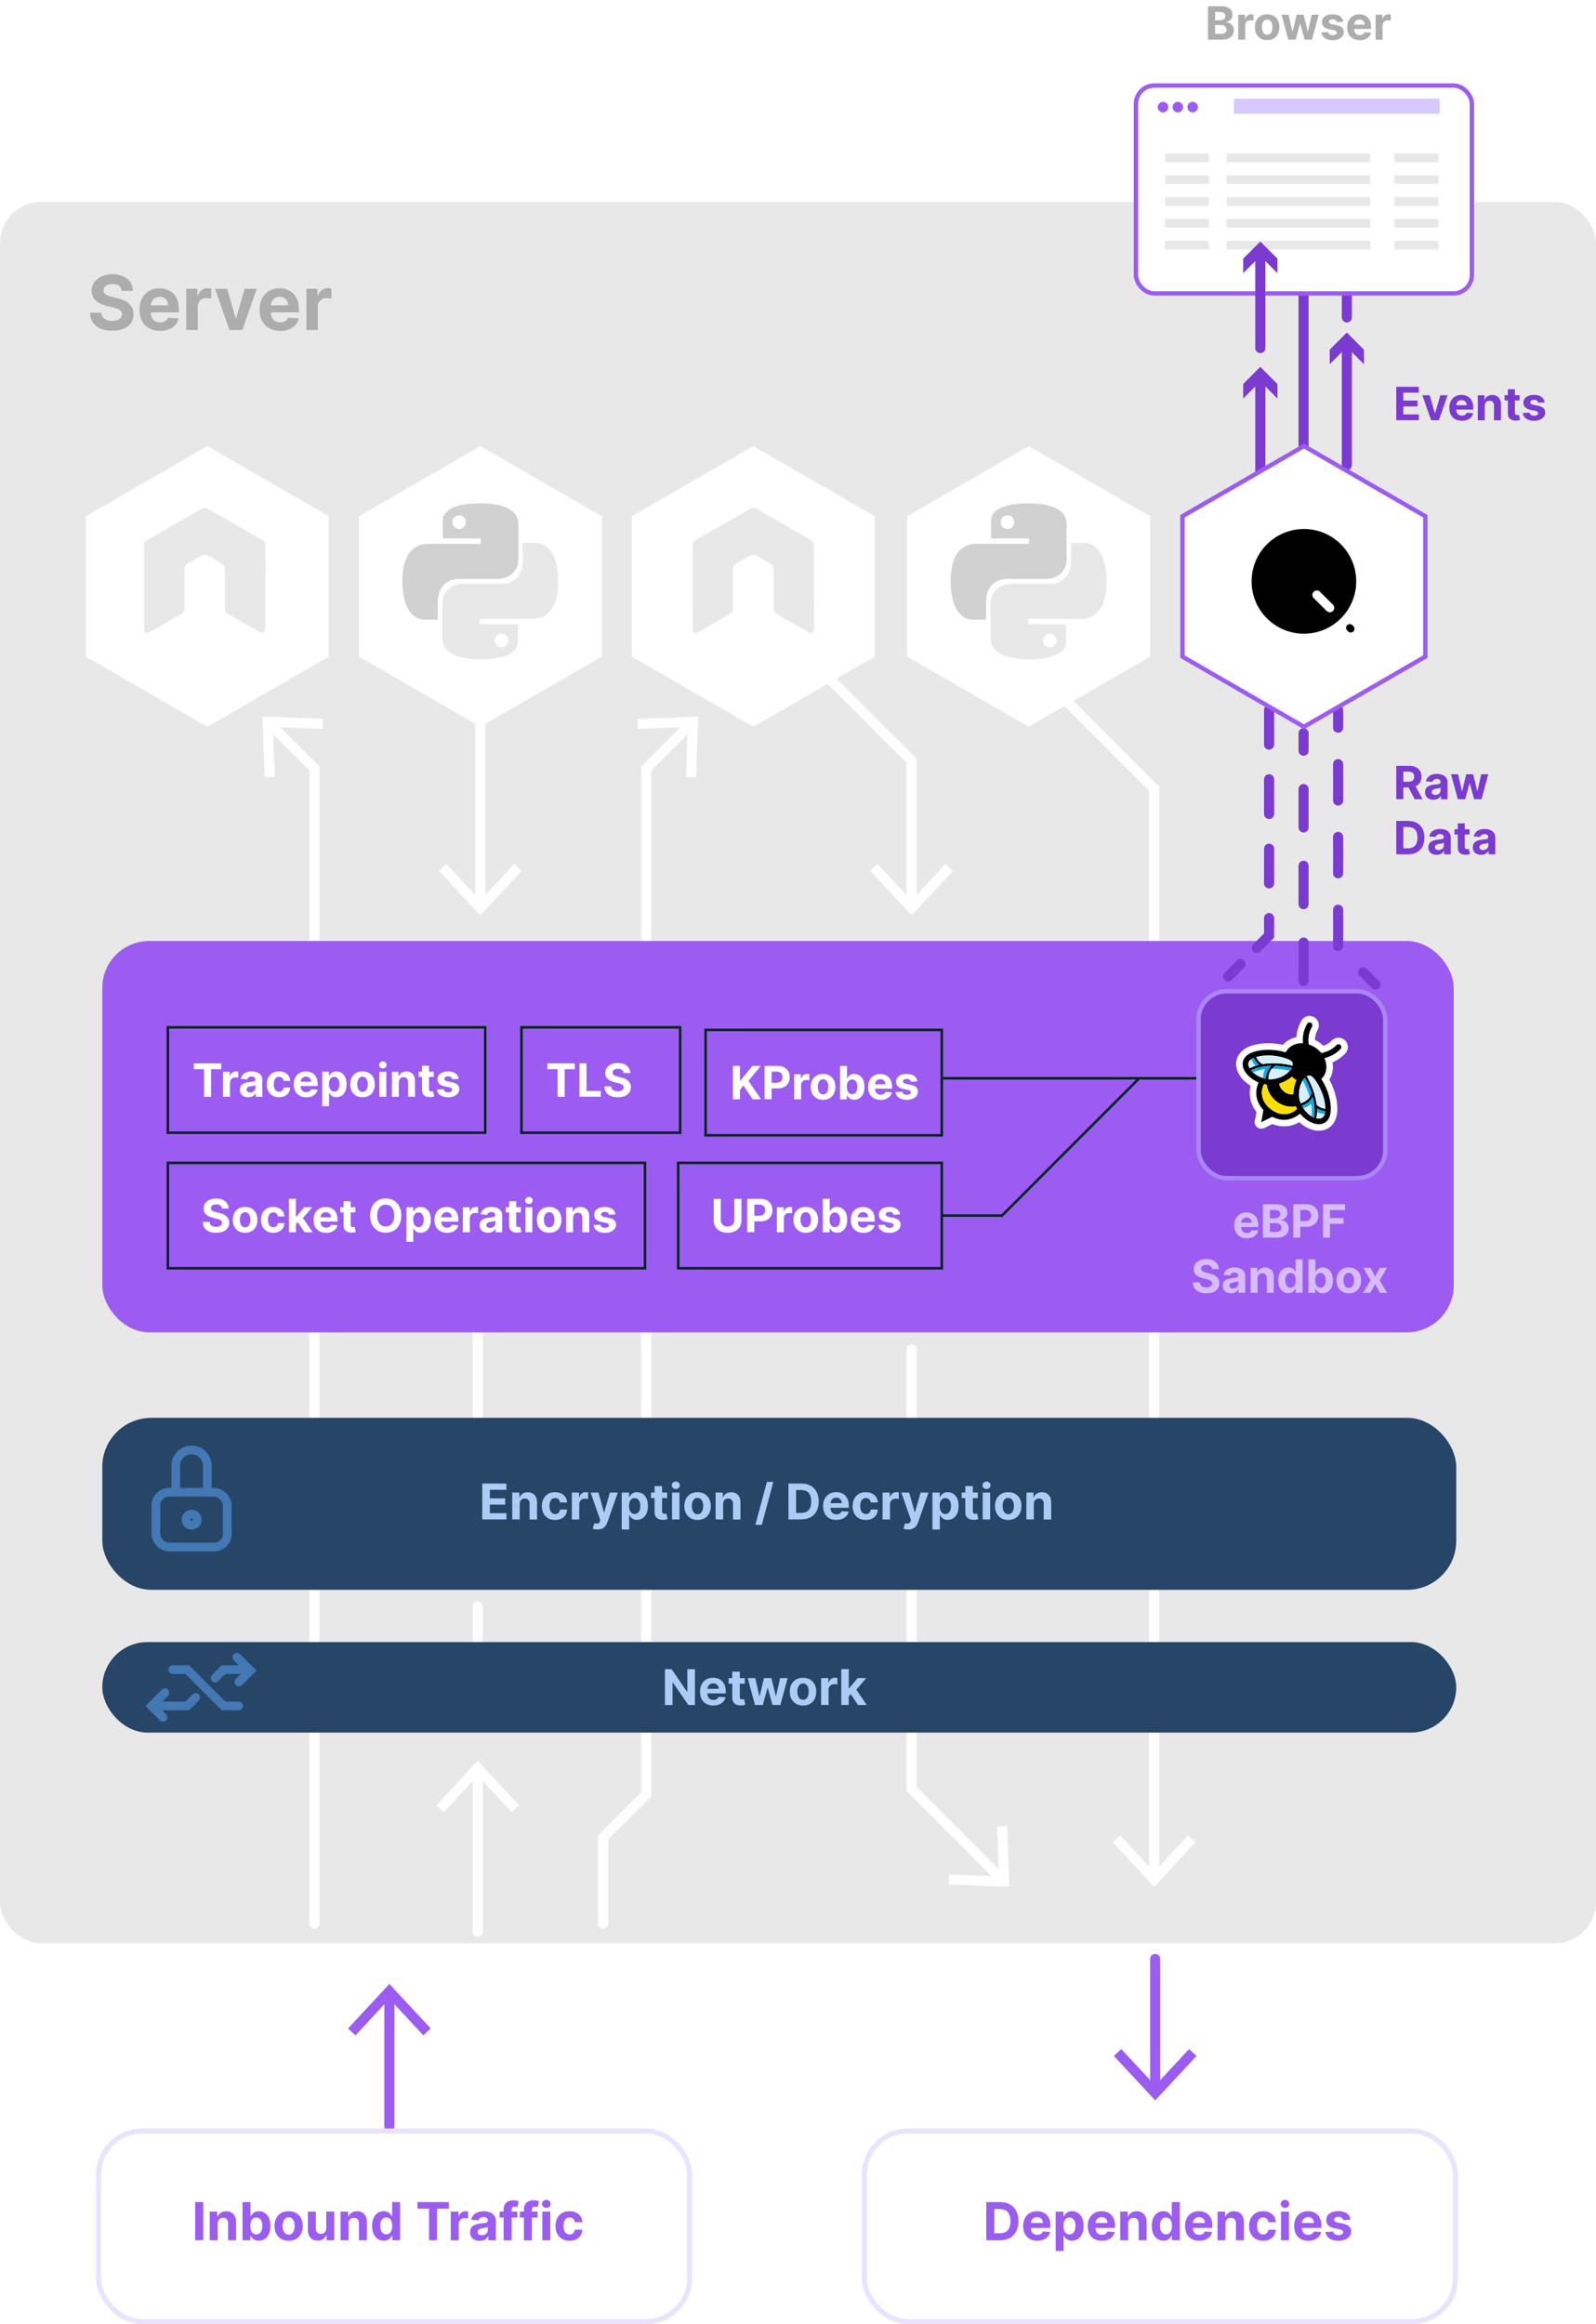 <?xml version="1.0" encoding="UTF-8"?>
<svg xmlns="http://www.w3.org/2000/svg" xmlns:xlink="http://www.w3.org/1999/xlink" viewBox="0 0 365.5 531.9">
  <defs>
    <style>
      .cls-1 {
        fill: #01aded;
      }

      .cls-2 {
        fill-rule: evenodd;
      }

      .cls-2, .cls-3 {
        fill: #e8e8e8;
      }

      .cls-4 {
        filter: url(#drop-shadow-5);
        stroke: #ab86f6;
      }

      .cls-4, .cls-5 {
        fill: #7b3bd1;
      }

      .cls-4, .cls-6, .cls-7, .cls-8, .cls-9, .cls-10, .cls-11, .cls-12, .cls-13, .cls-14, .cls-15, .cls-16, .cls-17 {
        stroke-miterlimit: 10;
      }

      .cls-18 {
        fill: #9eddf7;
      }

      .cls-19 {
        fill: #d7c9fe;
        mix-blend-mode: multiply;
      }

      .cls-6 {
        stroke: #4278b3;
      }

      .cls-6, .cls-7, .cls-8, .cls-9, .cls-10, .cls-20, .cls-11, .cls-12, .cls-13, .cls-14, .cls-17 {
        fill: none;
      }

      .cls-6, .cls-8, .cls-9, .cls-10, .cls-20, .cls-11, .cls-14, .cls-17 {
        stroke-linecap: round;
      }

      .cls-6, .cls-12 {
        stroke-width: 2px;
      }

      .cls-21 {
        isolation: isolate;
      }

      .cls-7 {
        stroke: #eae3fe;
        stroke-width: 1.18px;
      }

      .cls-22 {
        fill: #5d5d5d;
      }

      .cls-8, .cls-9, .cls-10, .cls-11, .cls-14, .cls-17 {
        stroke-width: 2.31px;
      }

      .cls-8, .cls-15, .cls-16 {
        stroke: #9c5cf2;
      }

      .cls-23 {
        fill: #0178a4;
      }

      .cls-9, .cls-10, .cls-11, .cls-17 {
        stroke: #7b3bd1;
      }

      .cls-10 {
        stroke-dasharray: 8.78 8.78;
      }

      .cls-24 {
        fill: #acccf6;
      }

      .cls-25, .cls-26, .cls-27, .cls-28, .cls-29, .cls-15, .cls-16 {
        fill: #fff;
      }

      .cls-20 {
        stroke-linejoin: round;
        stroke-width: 3px;
      }

      .cls-20, .cls-14 {
        stroke: #fff;
      }

      .cls-30 {
        fill: #000100;
      }

      .cls-31 {
        fill: #d6bcfa;
      }

      .cls-26 {
        filter: url(#drop-shadow-1);
      }

      .cls-27 {
        filter: url(#drop-shadow-3);
      }

      .cls-28 {
        filter: url(#drop-shadow-2);
      }

      .cls-29 {
        filter: url(#drop-shadow-4);
      }

      .cls-32 {
        fill: #264567;
      }

      .cls-33 {
        fill: #fee000;
      }

      .cls-11 {
        stroke-dasharray: 8.33 8.33;
      }

      .cls-12 {
        stroke: #e8e8e8;
      }

      .cls-13 {
        stroke: #062620;
        stroke-width: .58px;
      }

      .cls-34 {
        fill: #9c5cf2;
      }

      .cls-35 {
        fill: #adadad;
      }

      .cls-36 {
        fill: #d8f0fc;
      }

      .cls-37 {
        fill: #d1d1d1;
      }

      .cls-15 {
        filter: url(#drop-shadow-7);
      }

      .cls-16 {
        filter: url(#drop-shadow-6);
      }

      .cls-17 {
        stroke-dasharray: 7.94 7.94;
      }
    </style>
    <filter id="drop-shadow-1" x="14" y="96.71" width="68" height="76" filterUnits="userSpaceOnUse">
      <feOffset dx="0" dy="1.16"/>
      <feGaussianBlur result="blur" stdDeviation="1.74"/>
      <feFlood flood-color="#000" flood-opacity=".1"/>
      <feComposite in2="blur" operator="in"/>
      <feComposite in="SourceGraphic"/>
    </filter>
    <filter id="drop-shadow-2" x="76" y="96.71" width="68" height="76" filterUnits="userSpaceOnUse">
      <feOffset dx="0" dy="1.16"/>
      <feGaussianBlur result="blur-2" stdDeviation="1.74"/>
      <feFlood flood-color="#000" flood-opacity=".1"/>
      <feComposite in2="blur-2" operator="in"/>
      <feComposite in="SourceGraphic"/>
    </filter>
    <filter id="drop-shadow-3" x="139" y="96.71" width="68" height="76" filterUnits="userSpaceOnUse">
      <feOffset dx="0" dy="1.16"/>
      <feGaussianBlur result="blur-3" stdDeviation="1.74"/>
      <feFlood flood-color="#000" flood-opacity=".1"/>
      <feComposite in2="blur-3" operator="in"/>
      <feComposite in="SourceGraphic"/>
    </filter>
    <filter id="drop-shadow-4" x="202" y="96.71" width="68" height="76" filterUnits="userSpaceOnUse">
      <feOffset dx="0" dy="1.16"/>
      <feGaussianBlur result="blur-4" stdDeviation="1.74"/>
      <feFlood flood-color="#000" flood-opacity=".1"/>
      <feComposite in2="blur-4" operator="in"/>
      <feComposite in="SourceGraphic"/>
    </filter>
    <filter id="drop-shadow-5" x="268" y="220.71" width="56" height="56" filterUnits="userSpaceOnUse">
      <feOffset dx="0" dy="1.16"/>
      <feGaussianBlur result="blur-5" stdDeviation="1.74"/>
      <feFlood flood-color="#000" flood-opacity=".1"/>
      <feComposite in2="blur-5" operator="in"/>
      <feComposite in="SourceGraphic"/>
    </filter>
    <filter id="drop-shadow-6" x="265" y="95.71" width="68" height="77" filterUnits="userSpaceOnUse">
      <feOffset dx="0" dy="1.16"/>
      <feGaussianBlur result="blur-6" stdDeviation="1.74"/>
      <feFlood flood-color="#000" flood-opacity=".1"/>
      <feComposite in2="blur-6" operator="in"/>
      <feComposite in="SourceGraphic"/>
    </filter>
    <filter id="drop-shadow-7" x="254" y="13.71" width="90" height="60" filterUnits="userSpaceOnUse">
      <feOffset dx="0" dy="1.16"/>
      <feGaussianBlur result="blur-7" stdDeviation="1.74"/>
      <feFlood flood-color="#000" flood-opacity=".1"/>
      <feComposite in2="blur-7" operator="in"/>
      <feComposite in="SourceGraphic"/>
    </filter>
  </defs>
  <g class="cls-21">
    <g id="Layer_2" data-name="Layer 2">
      <g id="main">
        <g>
          <rect class="cls-3" y="46.23" width="365.5" height="398.5" rx="9.42" ry="9.42"/>
          <line class="cls-14" x1="208.77" y1="357.4" x2="208.77" y2="382.11"/>
          <g>
            <polyline class="cls-14" points="240.44 156.65 264.31 180.51 264.31 429.31"/>
            <polygon class="cls-25" points="254.84 421.64 256.54 420.06 264.3 428.42 272.07 420.06 273.77 421.64 264.3 431.82 254.84 421.64"/>
          </g>
          <g>
            <polyline class="cls-14" points="190.24 155.59 208.77 174.11 208.77 206.98"/>
            <polygon class="cls-25" points="199.3 199.31 201 197.73 208.76 206.09 216.53 197.73 218.23 199.31 208.76 209.49 199.3 199.31"/>
          </g>
          <line class="cls-14" x1="72.01" y1="324.49" x2="72.01" y2="299.24"/>
          <line class="cls-14" x1="109.41" y1="324.49" x2="109.41" y2="299.24"/>
          <line class="cls-14" x1="208.77" y1="308.83" x2="208.77" y2="329.36"/>
          <line class="cls-14" x1="147.99" y1="324.49" x2="147.99" y2="299.24"/>
          <line class="cls-14" x1="109.41" y1="367.66" x2="109.41" y2="386.27"/>
          <g>
            <line class="cls-14" x1="109.41" y1="442.12" x2="109.41" y2="405.5"/>
            <polygon class="cls-25" points="118.87 413.17 117.18 414.75 109.41 406.39 101.64 414.75 99.95 413.17 109.41 402.99 118.87 413.17"/>
          </g>
          <g>
            <polyline class="cls-14" points="208.77 394.26 208.77 409.42 229.39 430.04"/>
            <polygon class="cls-25" points="217.27 431.31 217.36 429 228.76 429.42 228.34 418.02 230.65 417.93 231.16 431.82 217.27 431.31"/>
          </g>
          <line class="cls-14" x1="72.01" y1="375.81" x2="72.01" y2="363.85"/>
          <line class="cls-14" x1="72.01" y1="389.8" x2="72.01" y2="440.22"/>
          <polyline class="cls-14" points="138.11 440.22 138.11 420.54 147.99 410.66 147.99 333.88"/>
          <rect class="cls-32" x="23.43" y="375.81" width="310.06" height="20.71" rx="10.35" ry="10.35"/>
          <g>
            <polyline class="cls-14" points="72.01 223.47 72.01 175.91 61.87 165.78"/>
            <polygon class="cls-25" points="73.99 164.51 73.9 166.82 62.5 166.4 62.92 177.81 60.6 177.89 60.1 164 73.99 164.51"/>
          </g>
          <g>
            <polyline class="cls-14" points="147.99 235.12 147.99 175.91 158.13 165.78"/>
            <polygon class="cls-25" points="159.4 177.89 157.08 177.81 157.5 166.41 146.1 166.82 146.02 164.51 159.9 164.01 159.4 177.89"/>
          </g>
          <rect class="cls-34" x="23.43" y="215.36" width="309.48" height="89.56" rx="10.73" ry="10.73"/>
          <rect class="cls-32" x="23.43" y="324.49" width="310.06" height="39.36" rx="11.21" ry="11.21"/>
          <g>
            <path class="cls-35" d="M27.88,66.57c-.05-.5-.26-.88-.63-1.15-.37-.27-.88-.41-1.52-.41-.43,0-.8.06-1.1.18-.3.12-.53.29-.68.5-.16.21-.24.45-.24.72,0,.23.04.42.14.59.1.17.25.31.43.43.18.12.4.22.64.31.24.09.5.16.77.22l1.13.27c.55.12,1.05.29,1.51.49s.86.46,1.19.75c.34.3.6.65.78,1.06.19.41.28.87.29,1.39,0,.77-.2,1.44-.59,2s-.94,1-1.67,1.31-1.6.46-2.62.46-1.9-.16-2.65-.47c-.75-.31-1.34-.77-1.76-1.38-.42-.61-.64-1.37-.66-2.27h2.57c.03.42.15.77.37,1.05.21.28.5.49.87.63.36.14.77.21,1.23.21s.84-.07,1.18-.2c.33-.13.59-.31.78-.55.18-.23.28-.5.28-.8,0-.28-.08-.52-.25-.71-.17-.19-.41-.36-.72-.49-.32-.14-.7-.26-1.16-.37l-1.37-.34c-1.06-.26-1.9-.66-2.51-1.21-.61-.55-.92-1.29-.92-2.22,0-.76.2-1.43.61-1.99.41-.57.98-1.01,1.7-1.33.72-.32,1.54-.48,2.46-.48s1.75.16,2.45.48c.7.32,1.24.76,1.63,1.33.39.57.59,1.23.6,1.98h-2.55Z"/>
            <path class="cls-35" d="M36.62,75.71c-.97,0-1.8-.2-2.5-.59-.7-.39-1.24-.96-1.61-1.68-.38-.73-.56-1.59-.56-2.58s.19-1.82.56-2.55c.38-.73.91-1.3,1.59-1.71.68-.41,1.49-.61,2.42-.61.62,0,1.2.1,1.74.3.54.2,1.01.5,1.41.89.4.4.72.9.94,1.49.23.6.34,1.3.34,2.1v.72h-7.96v-1.62h5.5c0-.38-.08-.71-.25-1-.16-.29-.39-.52-.68-.68-.29-.17-.62-.25-1-.25s-.75.09-1.05.27-.54.43-.71.73c-.17.3-.26.64-.26,1.02v1.54c0,.47.09.87.26,1.21.17.34.42.6.74.79s.7.28,1.14.28c.29,0,.56-.04.8-.12.24-.08.45-.2.62-.37.17-.16.3-.36.39-.6l2.42.16c-.12.58-.37,1.09-.75,1.52-.38.43-.87.77-1.46,1.01-.6.24-1.28.36-2.06.36Z"/>
            <path class="cls-35" d="M42.66,75.52v-9.43h2.54v1.64h.1c.17-.58.46-1.03.87-1.33.4-.3.87-.45,1.4-.45.13,0,.27,0,.42.02s.28.04.4.07v2.32c-.12-.04-.29-.07-.51-.1s-.42-.04-.6-.04c-.38,0-.73.08-1.03.25s-.54.4-.71.69c-.17.29-.26.63-.26,1.02v5.33h-2.62Z"/>
            <path class="cls-35" d="M58.8,66.1l-3.3,9.43h-2.95l-3.29-9.43h2.76l1.96,6.74h.1l1.95-6.74h2.77Z"/>
            <path class="cls-35" d="M64.12,75.71c-.97,0-1.8-.2-2.5-.59-.7-.39-1.24-.96-1.61-1.68-.38-.73-.56-1.59-.56-2.58s.19-1.82.56-2.55c.38-.73.91-1.3,1.59-1.71.68-.41,1.49-.61,2.42-.61.62,0,1.2.1,1.74.3.54.2,1.01.5,1.41.89.4.4.72.9.94,1.49.23.6.34,1.3.34,2.1v.72h-7.96v-1.62h5.5c0-.38-.08-.71-.25-1-.16-.29-.39-.52-.68-.68-.29-.17-.62-.25-1-.25s-.75.09-1.05.27-.54.43-.71.73c-.17.3-.26.64-.26,1.02v1.54c0,.47.09.87.26,1.21.17.34.42.6.74.79s.7.28,1.14.28c.29,0,.56-.04.8-.12.24-.08.45-.2.62-.37.17-.16.3-.36.39-.6l2.42.16c-.12.58-.37,1.09-.75,1.52-.38.43-.87.77-1.46,1.01-.6.24-1.28.36-2.06.36Z"/>
            <path class="cls-35" d="M70.16,75.52v-9.43h2.54v1.64h.1c.17-.58.46-1.03.87-1.33.4-.3.87-.45,1.4-.45.13,0,.27,0,.42.02s.28.04.4.07v2.32c-.12-.04-.29-.07-.51-.1s-.42-.04-.6-.04c-.38,0-.73.08-1.03.25s-.54.4-.71.69c-.17.29-.26.63-.26,1.02v5.33h-2.62Z"/>
          </g>
          <polygon class="cls-26" points="75.3 149.11 75.3 116.99 47.48 100.93 19.67 116.99 19.67 149.11 47.48 165.17 75.3 149.11"/>
          <polygon class="cls-28" points="137.82 149.11 137.82 116.99 110 100.93 82.19 116.99 82.19 149.11 110 165.17 137.82 149.11"/>
          <polygon class="cls-27" points="200.33 149.11 200.33 116.99 172.52 100.93 144.7 116.99 144.7 149.11 172.52 165.17 200.33 149.11"/>
          <polygon class="cls-29" points="263.38 149.11 263.38 116.99 235.56 100.93 207.75 116.99 207.75 149.11 235.56 165.17 263.38 149.11"/>
          <g>
            <path class="cls-34" d="M46.55,503.96v8.74h-1.85v-8.74h1.85Z"/>
            <path class="cls-34" d="M49.85,508.92v3.79h-1.82v-6.56h1.73v1.16h.08c.14-.38.39-.68.73-.91.34-.22.76-.33,1.24-.33.46,0,.85.1,1.19.3s.6.48.79.85c.19.37.28.81.28,1.32v4.17h-1.82v-3.85c0-.4-.1-.71-.31-.94-.21-.23-.49-.34-.86-.34-.24,0-.46.05-.65.16s-.33.26-.44.46c-.1.2-.16.44-.16.72Z"/>
            <path class="cls-34" d="M55.54,512.71v-8.74h1.82v3.29h.05c.08-.18.2-.36.35-.54.15-.18.35-.34.6-.46.25-.12.55-.19.92-.19.48,0,.92.12,1.32.37s.73.62.97,1.12.36,1.12.36,1.88-.12,1.35-.35,1.85c-.24.5-.55.88-.96,1.14s-.85.39-1.35.39c-.35,0-.65-.06-.9-.18-.25-.12-.45-.26-.6-.44-.16-.18-.28-.36-.36-.54h-.08v1.05h-1.79ZM57.32,509.43c0,.39.05.73.16,1.02.11.29.26.52.47.68.21.16.45.24.75.24s.55-.08.75-.25.36-.39.47-.68c.11-.29.16-.63.16-1.01s-.05-.71-.16-1c-.11-.29-.26-.51-.47-.67-.2-.16-.46-.24-.75-.24s-.55.08-.75.23-.36.38-.47.67c-.11.29-.16.63-.16,1.02Z"/>
            <path class="cls-34" d="M66.1,512.83c-.66,0-1.24-.14-1.72-.42-.48-.28-.85-.68-1.12-1.19-.26-.51-.39-1.1-.39-1.77s.13-1.27.39-1.78.63-.9,1.12-1.19c.48-.28,1.05-.42,1.72-.42s1.24.14,1.72.42c.48.28.85.68,1.12,1.19s.39,1.1.39,1.78-.13,1.26-.39,1.77c-.26.51-.63.9-1.12,1.19-.48.28-1.05.42-1.72.42ZM66.11,511.42c.3,0,.55-.09.75-.26s.35-.41.46-.71c.1-.3.16-.64.16-1.02s-.05-.72-.16-1.02c-.1-.3-.26-.53-.46-.71s-.45-.26-.75-.26-.56.09-.77.26-.36.41-.46.71c-.1.3-.16.64-.16,1.02s.05.72.16,1.02c.1.3.26.53.46.71s.46.26.77.26Z"/>
            <path class="cls-34" d="M74.72,509.91v-3.76h1.82v6.56h-1.75v-1.19h-.07c-.15.38-.39.69-.74.93-.34.23-.76.35-1.25.35-.44,0-.82-.1-1.16-.3s-.59-.48-.78-.85c-.19-.37-.28-.81-.28-1.32v-4.17h1.82v3.85c0,.39.11.69.31.92.2.22.48.34.82.34.22,0,.42-.05.61-.15.19-.1.35-.25.46-.45.12-.2.17-.45.17-.74Z"/>
            <path class="cls-34" d="M79.81,508.92v3.79h-1.82v-6.56h1.73v1.16h.08c.14-.38.39-.68.73-.91.34-.22.76-.33,1.24-.33.46,0,.85.1,1.19.3s.6.48.79.85c.19.37.28.81.28,1.32v4.17h-1.82v-3.85c0-.4-.1-.71-.31-.94-.21-.23-.49-.34-.86-.34-.24,0-.46.05-.65.16s-.33.26-.44.46c-.1.2-.16.44-.16.72Z"/>
            <path class="cls-34" d="M87.88,512.81c-.5,0-.95-.13-1.35-.39-.4-.26-.72-.64-.96-1.14-.23-.5-.35-1.12-.35-1.85s.12-1.38.36-1.88c.24-.5.56-.87.97-1.12s.84-.37,1.33-.37c.37,0,.67.06.92.19.25.12.45.28.6.46.15.18.27.36.35.54h.06v-3.29h1.81v8.74h-1.79v-1.05h-.08c-.09.18-.21.36-.36.54-.16.18-.36.33-.6.44-.25.12-.54.18-.9.18ZM88.45,511.36c.29,0,.54-.08.75-.24.2-.16.36-.39.47-.68.11-.29.16-.63.16-1.02s-.05-.73-.16-1.02c-.11-.29-.26-.51-.47-.67s-.45-.23-.75-.23-.55.08-.75.24c-.21.16-.36.39-.46.67-.11.29-.16.62-.16,1s.05.72.16,1.01c.11.29.26.52.46.68s.45.25.75.25Z"/>
            <path class="cls-34" d="M95.59,505.49v-1.52h7.18v1.52h-2.68v7.22h-1.83v-7.22h-2.68Z"/>
            <path class="cls-34" d="M103.23,512.71v-6.56h1.76v1.14h.07c.12-.41.32-.71.6-.92.28-.21.61-.31.97-.31.09,0,.19,0,.29.02.11.01.2.03.28.05v1.61c-.08-.03-.2-.05-.35-.07-.15-.02-.29-.03-.41-.03-.27,0-.51.06-.71.17s-.37.28-.5.48c-.12.2-.18.44-.18.71v3.71h-1.82Z"/>
            <path class="cls-34" d="M109.83,512.83c-.42,0-.79-.07-1.12-.22s-.58-.36-.77-.65-.28-.65-.28-1.08c0-.36.07-.67.2-.92.13-.25.32-.45.55-.6.23-.15.49-.26.79-.34.29-.08.6-.13.93-.16.38-.04.69-.08.92-.11.23-.04.4-.09.51-.16s.16-.18.16-.32v-.03c0-.27-.08-.48-.25-.63-.17-.15-.41-.22-.72-.22-.33,0-.59.07-.78.22-.19.14-.32.32-.38.54l-1.68-.14c.09-.4.25-.74.5-1.03.25-.29.57-.52.97-.67.4-.16.86-.24,1.38-.24.36,0,.71.04,1.05.13.33.09.63.22.89.4.26.18.47.41.62.69.15.28.23.62.23,1.01v4.42h-1.72v-.91h-.05c-.11.2-.25.38-.42.54-.18.16-.39.28-.64.36-.25.09-.53.13-.86.13ZM110.35,511.57c.27,0,.5-.05.71-.16.2-.11.37-.25.48-.43.12-.18.18-.39.18-.62v-.7c-.06.04-.13.07-.23.1-.1.03-.21.06-.33.08s-.25.05-.37.06-.23.03-.33.05c-.21.03-.4.08-.56.15-.16.07-.28.16-.37.28-.09.12-.13.26-.13.43,0,.25.09.44.27.57.18.13.41.19.69.19Z"/>
            <path class="cls-34" d="M118.46,506.15v1.37h-4.05v-1.37h4.05ZM115.34,512.71v-7.03c0-.48.09-.87.28-1.18s.44-.55.77-.7.69-.23,1.11-.23c.28,0,.53.02.77.06.23.04.41.08.52.12l-.32,1.37c-.07-.02-.16-.04-.26-.06-.1-.02-.21-.03-.32-.03-.27,0-.45.06-.56.19s-.16.3-.16.52v6.99h-1.81Z"/>
            <path class="cls-34" d="M123.1,506.15v1.37h-4.05v-1.37h4.05ZM119.98,512.71v-7.03c0-.48.09-.87.28-1.18s.44-.55.77-.7.69-.23,1.11-.23c.28,0,.53.02.77.06.23.04.41.08.52.12l-.32,1.37c-.07-.02-.16-.04-.26-.06-.1-.02-.21-.03-.32-.03-.27,0-.45.06-.56.19s-.16.3-.16.52v6.99h-1.81Z"/>
            <path class="cls-34" d="M125.12,505.3c-.27,0-.5-.09-.7-.27-.19-.18-.29-.4-.29-.65s.1-.47.29-.65c.19-.18.42-.27.69-.27s.51.09.7.27c.19.18.29.4.29.65s-.1.47-.29.65c-.19.18-.42.27-.69.27ZM124.2,512.71v-6.56h1.82v6.56h-1.82Z"/>
            <path class="cls-34" d="M130.44,512.83c-.67,0-1.25-.14-1.73-.43-.48-.29-.85-.68-1.11-1.19-.26-.51-.39-1.1-.39-1.76s.13-1.26.39-1.77c.26-.51.63-.9,1.11-1.19.48-.29,1.05-.43,1.72-.43.57,0,1.07.1,1.5.31.43.21.77.5,1.02.88.25.38.39.82.41,1.32h-1.72c-.05-.33-.18-.59-.38-.79-.21-.2-.48-.3-.81-.3-.28,0-.53.08-.74.23s-.37.37-.49.66c-.12.29-.17.64-.17,1.05s.06.77.17,1.07.28.52.49.67c.21.15.46.23.74.23.21,0,.39-.04.56-.13.17-.09.3-.21.41-.37.11-.16.18-.36.22-.59h1.72c-.03.5-.17.94-.41,1.32-.24.38-.58.68-1,.89s-.93.32-1.51.32Z"/>
          </g>
          <g>
            <path class="cls-34" d="M228.97,512.71h-3.1v-8.74h3.12c.88,0,1.64.17,2.27.52.63.35,1.12.85,1.46,1.5.34.65.52,1.43.52,2.34s-.17,1.69-.52,2.35c-.34.65-.83,1.16-1.47,1.51-.64.35-1.4.52-2.29.52ZM227.72,511.12h1.17c.54,0,1.01-.1,1.38-.29.37-.19.65-.5.84-.91s.29-.94.29-1.59-.1-1.17-.29-1.58c-.19-.41-.47-.71-.84-.9-.37-.19-.83-.29-1.38-.29h-1.18v5.57Z"/>
            <path class="cls-34" d="M237.56,512.83c-.67,0-1.25-.14-1.74-.41-.48-.27-.86-.66-1.12-1.17s-.39-1.1-.39-1.79.13-1.27.39-1.78c.26-.51.63-.91,1.11-1.19.48-.28,1.04-.43,1.68-.43.43,0,.84.07,1.21.21.38.14.7.34.98.62.28.28.5.62.65,1.04s.23.9.23,1.46v.5h-5.54v-1.13h3.82c0-.26-.06-.49-.17-.7-.12-.2-.27-.36-.47-.48s-.43-.17-.7-.17-.52.06-.73.19c-.21.13-.38.3-.5.51-.12.21-.18.45-.18.71v1.07c0,.32.06.6.18.84.12.24.29.42.51.55.22.13.48.19.79.19.2,0,.39-.03.55-.09s.31-.14.43-.26.21-.25.27-.42l1.68.11c-.09.4-.26.76-.52,1.06-.26.3-.6.53-1.02.7s-.89.25-1.43.25Z"/>
            <path class="cls-34" d="M241.76,515.16v-9.01h1.79v1.1h.08c.08-.18.2-.36.35-.54.15-.18.35-.34.6-.46.25-.12.55-.19.92-.19.48,0,.92.12,1.32.37s.73.62.97,1.12.36,1.12.36,1.88-.12,1.35-.35,1.85-.55.88-.96,1.14-.85.39-1.35.39c-.35,0-.65-.06-.9-.18-.25-.12-.45-.26-.6-.44-.16-.18-.28-.36-.36-.54h-.05v3.51h-1.82ZM243.54,509.43c0,.39.05.73.16,1.02.11.29.26.52.47.68.21.16.46.24.75.24s.54-.08.75-.25.36-.39.47-.68c.11-.29.16-.63.16-1.01s-.05-.71-.16-1c-.11-.29-.26-.51-.47-.67-.2-.16-.46-.24-.75-.24s-.55.08-.75.23-.36.38-.47.67c-.11.29-.16.63-.16,1.02Z"/>
            <path class="cls-34" d="M252.35,512.83c-.67,0-1.25-.14-1.74-.41-.48-.27-.86-.66-1.12-1.17s-.39-1.1-.39-1.79.13-1.27.39-1.78c.26-.51.63-.91,1.11-1.19.48-.28,1.04-.43,1.68-.43.43,0,.84.07,1.21.21.38.14.7.34.98.62.28.28.5.62.65,1.04s.23.9.23,1.46v.5h-5.54v-1.13h3.82c0-.26-.06-.49-.17-.7-.12-.2-.27-.36-.47-.48s-.43-.17-.7-.17-.52.06-.73.19c-.21.13-.38.3-.5.51-.12.21-.18.45-.18.71v1.07c0,.32.06.6.18.84.12.24.29.42.51.55.22.13.48.19.79.19.2,0,.39-.03.55-.09s.31-.14.43-.26.21-.25.27-.42l1.68.11c-.09.4-.26.76-.52,1.06-.26.3-.6.53-1.02.7s-.89.25-1.43.25Z"/>
            <path class="cls-34" d="M258.36,508.92v3.79h-1.82v-6.56h1.73v1.16h.08c.14-.38.39-.68.73-.91.34-.22.76-.33,1.24-.33.46,0,.85.1,1.19.3.34.2.6.48.79.85.19.37.28.81.28,1.32v4.17h-1.82v-3.85c0-.4-.1-.71-.31-.94-.21-.23-.49-.34-.86-.34-.24,0-.46.05-.65.16-.19.11-.33.26-.44.46-.1.2-.16.44-.16.72Z"/>
            <path class="cls-34" d="M266.43,512.81c-.5,0-.95-.13-1.35-.39s-.72-.64-.96-1.14c-.23-.5-.35-1.12-.35-1.85s.12-1.38.36-1.88.56-.87.97-1.12.84-.37,1.32-.37c.37,0,.67.06.92.19.25.12.45.28.6.46.15.18.27.36.35.54h.06v-3.29h1.81v8.74h-1.79v-1.05h-.08c-.09.18-.21.36-.36.54-.16.18-.36.33-.6.44-.25.12-.54.18-.9.18ZM267.01,511.36c.29,0,.54-.08.75-.24.2-.16.36-.39.47-.68.11-.29.16-.63.16-1.02s-.05-.73-.16-1.02c-.11-.29-.26-.51-.47-.67s-.46-.23-.75-.23-.55.08-.75.24c-.21.16-.36.39-.46.67-.11.29-.16.62-.16,1s.05.72.16,1.01c.11.29.26.52.46.68s.45.25.75.25Z"/>
            <path class="cls-34" d="M274.64,512.83c-.67,0-1.25-.14-1.74-.41-.49-.27-.86-.66-1.12-1.17s-.39-1.1-.39-1.79.13-1.27.39-1.78c.26-.51.63-.91,1.11-1.19.48-.28,1.04-.43,1.68-.43.43,0,.84.07,1.21.21.37.14.7.34.98.62.28.28.5.62.66,1.04.16.42.23.9.23,1.46v.5h-5.54v-1.13h3.82c0-.26-.06-.49-.17-.7-.11-.2-.27-.36-.47-.48-.2-.12-.43-.17-.7-.17s-.52.06-.73.19c-.21.13-.38.3-.5.51s-.18.45-.18.71v1.07c0,.32.06.6.18.84.12.24.29.42.51.55.22.13.49.19.79.19.2,0,.39-.03.55-.09s.31-.14.43-.26.21-.25.27-.42l1.68.11c-.09.4-.26.76-.52,1.06-.26.3-.6.53-1.02.7s-.89.25-1.43.25Z"/>
            <path class="cls-34" d="M280.65,508.92v3.79h-1.82v-6.56h1.73v1.16h.08c.14-.38.39-.68.73-.91.34-.22.76-.33,1.24-.33.46,0,.85.1,1.19.3.34.2.6.48.79.85.19.37.28.81.28,1.32v4.17h-1.82v-3.85c0-.4-.1-.71-.31-.94s-.49-.34-.86-.34c-.24,0-.46.05-.65.16-.19.11-.33.26-.44.46-.1.2-.16.44-.16.72Z"/>
            <path class="cls-34" d="M289.27,512.83c-.67,0-1.25-.14-1.73-.43-.48-.29-.85-.68-1.11-1.19-.26-.51-.38-1.1-.38-1.76s.13-1.26.39-1.77c.26-.51.63-.9,1.11-1.19s1.05-.43,1.71-.43c.57,0,1.07.1,1.5.31.43.21.77.5,1.02.88.25.38.39.82.41,1.32h-1.72c-.05-.33-.18-.59-.38-.79-.21-.2-.48-.3-.81-.3-.28,0-.53.08-.74.23s-.37.37-.49.66c-.12.29-.17.64-.17,1.05s.06.77.17,1.07.28.52.49.67c.21.15.46.23.74.23.21,0,.39-.04.56-.13s.3-.21.41-.37c.11-.16.18-.36.21-.59h1.72c-.03.5-.17.94-.41,1.32-.24.38-.58.68-1.01.89-.43.21-.93.32-1.51.32Z"/>
            <path class="cls-34" d="M294.28,505.3c-.27,0-.5-.09-.7-.27-.19-.18-.29-.4-.29-.65s.1-.47.29-.65c.19-.18.42-.27.69-.27s.51.09.7.27.29.4.29.65-.1.47-.29.65-.42.27-.69.27ZM293.36,512.71v-6.56h1.82v6.56h-1.82Z"/>
            <path class="cls-34" d="M299.62,512.83c-.67,0-1.25-.14-1.74-.41-.48-.27-.86-.66-1.12-1.17s-.39-1.1-.39-1.79.13-1.27.39-1.78c.26-.51.63-.91,1.11-1.19.48-.28,1.04-.43,1.68-.43.43,0,.84.07,1.21.21.38.14.7.34.98.62.28.28.5.62.65,1.04s.23.9.23,1.46v.5h-5.54v-1.13h3.82c0-.26-.06-.49-.17-.7-.12-.2-.27-.36-.47-.48s-.43-.17-.7-.17-.52.06-.73.19c-.21.13-.38.3-.5.51-.12.21-.18.45-.18.71v1.07c0,.32.06.6.18.84.12.24.29.42.51.55.22.13.48.19.79.19.2,0,.39-.03.55-.09s.31-.14.43-.26.21-.25.27-.42l1.68.11c-.09.4-.26.76-.52,1.06-.26.3-.6.53-1.02.7s-.89.25-1.43.25Z"/>
            <path class="cls-34" d="M309.27,508.02l-1.66.1c-.03-.14-.09-.27-.18-.39s-.22-.21-.37-.28c-.15-.07-.33-.1-.54-.1-.28,0-.52.06-.71.18-.19.12-.29.28-.29.47,0,.16.06.29.19.4s.34.19.64.26l1.19.24c.64.13,1.11.34,1.42.63.31.29.47.67.47,1.14,0,.43-.13.81-.38,1.13-.25.32-.6.58-1.03.76-.44.18-.94.27-1.51.27-.87,0-1.56-.18-2.07-.54-.51-.36-.81-.86-.9-1.48l1.79-.09c.05.26.18.47.39.6.21.14.47.21.8.21s.58-.06.77-.19c.19-.12.29-.28.3-.48,0-.17-.07-.3-.21-.41-.14-.11-.35-.19-.63-.25l-1.13-.23c-.64-.13-1.12-.35-1.43-.67-.31-.32-.47-.72-.47-1.21,0-.42.11-.78.34-1.09.23-.3.55-.54.97-.7.42-.17.9-.25,1.46-.25.83,0,1.48.18,1.96.52.48.35.75.83.83,1.43Z"/>
          </g>
          <g>
            <rect class="cls-6" x="35.7" y="341.53" width="16.35" height="12.53" rx="3.01" ry="3.01"/>
            <path class="cls-6" d="M40.26,340.74v-5.3c0-2,1.62-3.61,3.61-3.61h0c2,0,3.61,1.62,3.61,3.61v5.3"/>
            <circle class="cls-6" cx="43.88" cy="347.8" r="1.28"/>
          </g>
          <line class="cls-13" x1="215.99" y1="246.78" x2="285.78" y2="246.78"/>
          <rect class="cls-4" x="274.48" y="225.72" width="42.76" height="42.76" rx="6.42" ry="6.42"/>
          <rect class="cls-13" x="38.44" y="235.12" width="72.68" height="24.12"/>
          <g>
            <path class="cls-25" d="M125.37,244.7v-1.33h6.28v1.33h-2.34v6.31h-1.6v-6.31h-2.34Z"/>
            <path class="cls-25" d="M132.69,251.01v-7.65h1.62v6.31h3.28v1.33h-4.89Z"/>
            <path class="cls-25" d="M142.81,245.56c-.03-.3-.16-.53-.38-.7-.23-.17-.53-.25-.92-.25-.26,0-.49.04-.67.11-.18.07-.32.17-.42.3s-.14.28-.14.44c0,.14.02.26.09.36s.15.19.26.26c.11.07.24.14.39.19s.3.1.47.14l.69.16c.33.07.64.17.92.3.28.12.52.28.72.46.2.18.36.4.48.64.11.25.17.53.17.85,0,.47-.12.87-.36,1.22-.24.34-.57.61-1.02.8-.44.19-.97.28-1.6.28s-1.15-.09-1.61-.28c-.46-.19-.81-.47-1.07-.84s-.39-.83-.4-1.38h1.56c.02.26.09.47.22.64.13.17.31.3.53.38.22.09.47.13.75.13s.51-.04.71-.12.36-.19.47-.33.17-.3.17-.49c0-.17-.05-.32-.15-.43s-.25-.22-.44-.3c-.19-.08-.43-.16-.71-.22l-.83-.21c-.64-.16-1.15-.4-1.53-.74-.37-.33-.56-.78-.56-1.35,0-.46.12-.87.37-1.21s.59-.62,1.03-.81c.44-.19.94-.29,1.49-.29s1.06.1,1.49.29c.42.19.75.46.99.81s.36.75.37,1.2h-1.55Z"/>
          </g>
          <rect class="cls-13" x="119.42" y="235.12" width="36.34" height="24.12"/>
          <g>
            <path class="cls-25" d="M50.83,276.58c-.03-.3-.16-.53-.38-.7-.23-.17-.53-.25-.92-.25-.26,0-.49.04-.67.11-.18.07-.32.17-.42.3s-.14.28-.14.44c0,.14.02.26.09.36s.15.19.26.26c.11.07.24.14.39.19s.3.1.47.14l.69.16c.33.07.64.17.92.3.28.12.52.28.72.46.2.18.36.4.48.64.11.25.17.53.17.85,0,.47-.12.87-.36,1.22-.24.34-.57.61-1.02.8-.44.19-.97.28-1.6.28s-1.15-.09-1.61-.28c-.46-.19-.81-.47-1.07-.84s-.39-.83-.4-1.38h1.56c.02.26.09.47.22.64.13.17.31.3.53.38.22.09.47.13.75.13s.51-.04.71-.12.36-.19.47-.33.17-.3.17-.49c0-.17-.05-.32-.15-.43s-.25-.22-.44-.3c-.19-.08-.43-.16-.71-.22l-.83-.21c-.64-.16-1.15-.4-1.53-.74-.37-.33-.56-.78-.56-1.35,0-.46.12-.87.37-1.21s.59-.62,1.03-.81c.44-.19.94-.29,1.49-.29s1.06.1,1.49.29c.42.19.75.46.99.81s.36.75.37,1.2h-1.55Z"/>
            <path class="cls-25" d="M56.13,282.14c-.58,0-1.08-.12-1.5-.37-.42-.25-.75-.59-.98-1.04-.23-.44-.34-.96-.34-1.55s.11-1.11.34-1.55c.23-.44.55-.79.98-1.04.42-.25.92-.37,1.5-.37s1.08.12,1.5.37c.42.25.75.59.98,1.04.23.44.34.96.34,1.55s-.11,1.1-.34,1.55c-.23.44-.55.79-.98,1.04-.42.25-.92.37-1.5.37ZM56.14,280.9c.26,0,.48-.08.66-.23s.31-.36.4-.62c.09-.26.14-.56.14-.89s-.05-.63-.14-.89c-.09-.26-.22-.47-.4-.62s-.4-.23-.66-.23-.49.08-.67.23c-.18.15-.32.36-.41.62-.09.26-.14.56-.14.89s.05.63.14.89c.09.26.23.47.41.62.18.15.4.23.67.23Z"/>
            <path class="cls-25" d="M62.58,282.14c-.59,0-1.09-.13-1.51-.38-.42-.25-.75-.6-.97-1.04s-.34-.96-.34-1.54.11-1.1.34-1.55c.23-.44.55-.79.97-1.04.42-.25.92-.38,1.5-.38.5,0,.94.09,1.31.27.38.18.67.44.89.77.22.33.34.71.36,1.16h-1.5c-.04-.29-.15-.52-.33-.69s-.42-.26-.71-.26c-.25,0-.46.07-.64.2-.18.13-.33.33-.43.58-.1.25-.15.56-.15.92s.05.68.15.93.24.45.43.59c.18.13.4.2.65.2.18,0,.35-.04.49-.11.15-.07.27-.18.36-.33.1-.14.16-.32.19-.52h1.5c-.03.44-.14.82-.36,1.16s-.51.59-.88.78c-.37.19-.81.28-1.33.28Z"/>
            <path class="cls-25" d="M66.17,282.02v-7.65h1.59v7.65h-1.59ZM67.61,280.37v-1.91h.24l1.84-2.18h1.83l-2.47,2.88h-.38l-1.05,1.2ZM69.75,282.02l-1.69-2.5,1.06-1.12,2.49,3.62h-1.86Z"/>
            <path class="cls-25" d="M74.66,282.14c-.59,0-1.1-.12-1.52-.36-.42-.24-.75-.58-.98-1.02-.23-.44-.34-.97-.34-1.57s.11-1.11.34-1.55c.23-.45.55-.79.97-1.04.42-.25.91-.37,1.47-.37.38,0,.73.06,1.06.18.33.12.61.3.86.54s.44.54.57.91c.14.36.21.79.21,1.28v.44h-4.84v-.99h3.34c0-.23-.05-.43-.15-.61-.1-.18-.24-.32-.41-.42s-.38-.15-.61-.15-.46.06-.64.17c-.19.11-.33.26-.43.44-.1.19-.16.39-.16.62v.94c0,.28.05.53.16.74.11.21.26.37.45.48.19.11.42.17.69.17.18,0,.34-.02.49-.07.15-.05.27-.12.38-.22.1-.1.18-.22.24-.37l1.47.1c-.07.35-.23.66-.46.92-.23.26-.53.47-.89.61-.36.15-.78.22-1.25.22Z"/>
            <path class="cls-25" d="M81.38,276.29v1.19h-3.45v-1.19h3.45ZM78.71,274.92h1.59v5.35c0,.15.02.26.07.34.04.08.11.14.19.17.08.03.17.05.28.05.08,0,.15,0,.22-.02.08-.01.13-.02.17-.03l.25,1.18c-.08.02-.19.05-.34.09-.14.03-.32.05-.53.06-.38.01-.72-.04-1.01-.15s-.51-.3-.67-.55c-.16-.25-.24-.56-.24-.93v-5.56Z"/>
            <path class="cls-25" d="M91.91,278.2c0,.83-.16,1.54-.47,2.13-.31.58-.74,1.03-1.28,1.34-.54.31-1.15.46-1.82.46s-1.29-.15-1.83-.46-.97-.76-1.28-1.34c-.31-.58-.47-1.29-.47-2.12s.16-1.54.47-2.13c.31-.58.74-1.03,1.28-1.34s1.15-.46,1.83-.46,1.28.15,1.82.46c.54.31.97.75,1.28,1.34s.47,1.29.47,2.13ZM90.27,278.2c0-.54-.08-1-.24-1.37-.16-.37-.39-.65-.68-.84-.29-.19-.63-.29-1.02-.29s-.73.1-1.02.29c-.29.19-.52.47-.68.84-.16.37-.24.83-.24,1.37s.08,1,.24,1.37c.16.37.39.65.68.84s.63.29,1.02.29.73-.1,1.02-.29.52-.47.68-.84c.16-.37.24-.83.24-1.37Z"/>
            <path class="cls-25" d="M93.07,284.18v-7.89h1.57v.96h.07c.07-.15.17-.31.3-.47.13-.16.31-.29.52-.4.22-.11.48-.16.8-.16.42,0,.8.11,1.16.33s.64.55.85.98.32.98.32,1.64-.1,1.18-.31,1.62c-.21.44-.48.77-.84,1-.35.23-.75.34-1.18.34-.31,0-.57-.05-.79-.15-.21-.1-.39-.23-.53-.39-.14-.16-.24-.31-.31-.47h-.05v3.07h-1.59ZM94.63,279.16c0,.34.05.64.14.89.09.25.23.45.41.59.18.14.4.21.65.21s.48-.07.66-.21c.18-.14.32-.34.41-.6.09-.26.14-.55.14-.88s-.05-.62-.14-.87c-.09-.25-.23-.45-.41-.59-.18-.14-.4-.21-.66-.21s-.48.07-.66.21c-.18.14-.31.33-.41.58-.09.25-.14.55-.14.89Z"/>
            <path class="cls-25" d="M102.33,282.14c-.59,0-1.1-.12-1.52-.36-.42-.24-.75-.58-.98-1.02-.23-.44-.34-.97-.34-1.57s.11-1.11.34-1.55c.23-.45.55-.79.97-1.04.42-.25.91-.37,1.47-.37.38,0,.73.06,1.06.18.33.12.61.3.86.54s.44.54.57.91c.14.36.21.79.21,1.28v.44h-4.84v-.99h3.34c0-.23-.05-.43-.15-.61-.1-.18-.24-.32-.41-.42s-.38-.15-.61-.15-.46.06-.64.17c-.19.11-.33.26-.43.44-.1.19-.16.39-.16.62v.94c0,.28.05.53.16.74.11.21.26.37.45.48.19.11.42.17.69.17.18,0,.34-.02.49-.07.15-.05.27-.12.38-.22.1-.1.18-.22.24-.37l1.47.1c-.07.35-.23.66-.46.92-.23.26-.53.47-.89.61-.36.15-.78.22-1.25.22Z"/>
            <path class="cls-25" d="M106,282.02v-5.73h1.54v1h.06c.1-.36.28-.63.53-.81.25-.18.53-.27.85-.27.08,0,.17,0,.26.02.09,0,.17.02.24.04v1.41c-.07-.02-.18-.04-.31-.06-.13-.02-.25-.03-.36-.03-.23,0-.44.05-.62.15-.18.1-.33.24-.43.42s-.16.39-.16.62v3.24h-1.59Z"/>
            <path class="cls-25" d="M111.77,282.13c-.37,0-.69-.06-.98-.19s-.51-.32-.68-.57c-.17-.25-.25-.57-.25-.95,0-.32.06-.59.17-.8.12-.22.28-.39.48-.52.2-.13.43-.23.69-.3.26-.07.53-.11.81-.14.33-.03.6-.07.81-.1.2-.03.35-.08.44-.14.09-.06.14-.15.14-.28v-.02c0-.24-.07-.42-.22-.55-.15-.13-.36-.19-.63-.19-.29,0-.51.06-.68.19-.17.13-.28.28-.34.47l-1.47-.12c.08-.35.22-.65.44-.91s.5-.45.85-.59.75-.21,1.21-.21c.32,0,.62.04.92.11.29.07.55.19.78.35.23.16.41.36.54.6s.2.54.2.88v3.87h-1.51v-.8h-.04c-.09.18-.21.34-.37.47-.16.14-.34.24-.56.32s-.47.11-.75.11ZM112.23,281.04c.23,0,.44-.05.62-.14.18-.09.32-.22.42-.38.1-.16.15-.34.15-.54v-.61s-.12.06-.2.09-.18.05-.29.07c-.11.02-.21.04-.32.06-.11.02-.2.03-.29.04-.19.03-.35.07-.49.13-.14.06-.25.14-.33.24-.08.1-.12.23-.12.38,0,.22.08.38.24.49.16.11.36.17.6.17Z"/>
            <path class="cls-25" d="M119.29,276.29v1.19h-3.45v-1.19h3.45ZM116.62,274.92h1.59v5.35c0,.15.02.26.07.34.04.08.11.14.19.17.08.03.17.05.28.05.08,0,.15,0,.22-.02.08-.01.13-.02.17-.03l.25,1.18c-.08.02-.19.05-.34.09-.14.03-.32.05-.53.06-.38.01-.72-.04-1.01-.15s-.51-.3-.67-.55c-.16-.25-.24-.56-.24-.93v-5.56Z"/>
            <path class="cls-25" d="M121.13,275.55c-.24,0-.44-.08-.61-.24-.17-.16-.25-.35-.25-.57s.08-.41.25-.57c.17-.16.37-.24.6-.24s.44.08.61.24c.17.16.25.35.25.57s-.08.41-.25.57-.37.24-.61.24ZM120.32,282.02v-5.73h1.59v5.73h-1.59Z"/>
            <path class="cls-25" d="M125.77,282.14c-.58,0-1.08-.12-1.5-.37-.42-.25-.75-.59-.98-1.04-.23-.44-.34-.96-.34-1.55s.11-1.11.34-1.55c.23-.44.55-.79.98-1.04.42-.25.92-.37,1.5-.37s1.08.12,1.5.37c.42.25.75.59.98,1.04.23.44.34.96.34,1.55s-.11,1.1-.34,1.55c-.23.44-.55.79-.98,1.04-.42.25-.92.37-1.5.37ZM125.78,280.9c.26,0,.48-.08.66-.23s.31-.36.4-.62c.09-.26.14-.56.14-.89s-.05-.63-.14-.89c-.09-.26-.22-.47-.4-.62s-.4-.23-.66-.23-.49.08-.67.23c-.18.15-.32.36-.41.62-.09.26-.14.56-.14.89s.05.63.14.89c.09.26.23.47.41.62.18.15.4.23.67.23Z"/>
            <path class="cls-25" d="M131.23,278.71v3.32h-1.59v-5.73h1.52v1.01h.07c.13-.33.34-.6.64-.79.3-.2.66-.29,1.09-.29.4,0,.75.09,1.04.26.3.17.53.42.69.74.16.32.25.71.25,1.15v3.65h-1.59v-3.37c0-.35-.09-.63-.27-.82-.18-.2-.43-.3-.75-.3-.21,0-.4.05-.57.14-.16.09-.29.23-.38.4-.09.18-.14.39-.14.63Z"/>
            <path class="cls-25" d="M140.94,277.93l-1.46.09c-.03-.12-.08-.24-.16-.34-.08-.1-.19-.18-.32-.24-.13-.06-.29-.09-.48-.09-.25,0-.45.05-.62.16-.17.1-.25.24-.25.41,0,.14.05.25.16.35.11.09.3.17.56.23l1.04.21c.56.11.97.3,1.25.55.27.25.41.59.41,1,0,.38-.11.71-.33.99-.22.28-.52.5-.9.66-.38.16-.82.24-1.32.24-.76,0-1.36-.16-1.81-.48-.45-.32-.71-.75-.79-1.3l1.56-.08c.05.23.16.41.34.53.18.12.41.18.7.18s.5-.05.67-.16c.17-.11.26-.25.26-.42,0-.14-.06-.26-.18-.36s-.3-.16-.55-.21l-.99-.2c-.56-.11-.98-.31-1.25-.58-.27-.28-.41-.63-.41-1.06,0-.37.1-.69.3-.95.2-.27.48-.47.85-.62.37-.14.79-.22,1.28-.22.72,0,1.29.15,1.71.46.42.31.66.72.73,1.25Z"/>
          </g>
          <rect class="cls-13" x="38.44" y="266.14" width="109.27" height="24.12"/>
          <g>
            <path class="cls-25" d="M167.84,251.59v-7.65h1.62v3.37h.1l2.75-3.37h1.94l-2.84,3.42,2.87,4.22h-1.93l-2.09-3.14-.79.97v2.17h-1.62Z"/>
            <path class="cls-25" d="M175.09,251.59v-7.65h3.02c.58,0,1.07.11,1.48.33.41.22.72.53.94.91.21.39.32.84.32,1.35s-.11.96-.33,1.34c-.22.39-.54.69-.95.91-.41.22-.92.32-1.5.32h-1.92v-1.3h1.66c.31,0,.57-.05.77-.16.2-.11.36-.26.46-.45s.15-.42.15-.67-.05-.48-.15-.67-.25-.34-.46-.44c-.2-.11-.46-.16-.78-.16h-1.09v6.32h-1.62Z"/>
            <path class="cls-25" d="M181.87,251.59v-5.73h1.54v1h.06c.1-.36.28-.63.53-.81.25-.18.53-.27.85-.27.08,0,.17,0,.26.02.09,0,.17.02.24.04v1.41c-.07-.02-.18-.04-.31-.06-.13-.02-.25-.03-.36-.03-.23,0-.44.05-.62.15-.18.1-.33.24-.43.42s-.16.39-.16.62v3.24h-1.59Z"/>
            <path class="cls-25" d="M188.49,251.71c-.58,0-1.08-.12-1.5-.37-.42-.25-.75-.59-.98-1.04-.23-.44-.34-.96-.34-1.55s.11-1.11.34-1.55c.23-.44.55-.79.98-1.04.42-.25.92-.37,1.5-.37s1.08.12,1.5.37c.42.25.75.59.98,1.04.23.44.34.96.34,1.55s-.11,1.1-.34,1.55c-.23.44-.55.79-.98,1.04-.42.25-.92.37-1.5.37ZM188.5,250.47c.26,0,.48-.08.66-.23s.31-.36.4-.62c.09-.26.14-.56.14-.89s-.05-.63-.14-.89c-.09-.26-.22-.47-.4-.62s-.4-.23-.66-.23-.49.08-.67.23c-.18.15-.32.36-.41.62-.09.26-.14.56-.14.89s.05.63.14.89c.09.26.23.47.41.62.18.15.4.23.67.23Z"/>
            <path class="cls-25" d="M192.38,251.59v-7.65h1.59v2.87h.05c.07-.15.17-.31.3-.47.13-.16.31-.29.52-.4.21-.11.48-.16.8-.16.42,0,.8.11,1.16.33s.64.55.85.98c.21.44.32.98.32,1.64s-.1,1.18-.31,1.62c-.21.44-.48.77-.84,1-.35.23-.75.34-1.18.34-.31,0-.57-.05-.79-.15-.22-.1-.39-.23-.53-.39s-.24-.31-.31-.47h-.07v.92h-1.57ZM193.94,248.73c0,.34.05.64.14.89s.23.45.41.59c.18.14.4.21.65.21s.48-.07.66-.21c.18-.14.32-.34.41-.6.09-.26.14-.55.14-.88s-.05-.62-.14-.87-.23-.45-.41-.59c-.18-.14-.4-.21-.66-.21s-.48.07-.66.21c-.18.14-.31.33-.41.58s-.14.55-.14.89Z"/>
            <path class="cls-25" d="M201.64,251.71c-.59,0-1.1-.12-1.52-.36-.42-.24-.75-.58-.98-1.02-.23-.44-.34-.97-.34-1.57s.11-1.11.34-1.55c.23-.45.55-.79.97-1.04.42-.25.91-.37,1.47-.37.38,0,.73.06,1.06.18.33.12.61.3.86.54s.44.54.57.91c.14.36.21.79.21,1.28v.44h-4.84v-.99h3.34c0-.23-.05-.43-.15-.61-.1-.18-.24-.32-.41-.42s-.38-.15-.61-.15-.46.06-.64.17c-.19.11-.33.26-.43.44-.1.19-.16.39-.16.62v.94c0,.28.05.53.16.74.11.21.26.37.45.48.19.11.42.17.69.17.18,0,.34-.02.49-.07.15-.05.27-.12.38-.22.1-.1.18-.22.24-.37l1.47.1c-.07.35-.23.66-.46.92-.23.26-.53.47-.89.61-.36.15-.78.22-1.25.22Z"/>
            <path class="cls-25" d="M210.08,247.49l-1.46.09c-.03-.12-.08-.24-.16-.34-.08-.1-.19-.18-.32-.24-.13-.06-.29-.09-.48-.09-.25,0-.45.05-.62.16-.17.1-.25.24-.25.41,0,.14.05.25.16.35.11.09.3.17.56.23l1.04.21c.56.11.97.3,1.25.55.27.25.41.59.41,1,0,.38-.11.71-.33.99-.22.28-.52.5-.9.66-.38.16-.82.24-1.32.24-.76,0-1.36-.16-1.81-.48-.45-.32-.71-.75-.79-1.3l1.56-.08c.05.23.16.41.34.53.18.12.41.18.7.18s.5-.05.67-.16c.17-.11.26-.25.26-.42,0-.14-.06-.26-.18-.36s-.3-.16-.55-.21l-.99-.2c-.56-.11-.98-.31-1.25-.58-.27-.28-.41-.63-.41-1.06,0-.37.1-.69.3-.95.2-.27.48-.47.85-.62.37-.14.79-.22,1.28-.22.72,0,1.29.15,1.71.46.42.31.66.72.73,1.25Z"/>
          </g>
          <rect class="cls-13" x="161.59" y="235.71" width="54.09" height="24.12"/>
          <g>
            <path class="cls-25" d="M168.18,274.38h1.62v4.97c0,.56-.13,1.05-.4,1.46-.26.42-.64.74-1.11.98-.48.23-1.03.35-1.66.35s-1.19-.12-1.67-.35c-.48-.23-.84-.56-1.11-.98-.26-.42-.4-.91-.4-1.46v-4.97h1.62v4.83c0,.29.06.55.19.78s.31.4.54.53.51.19.82.19.59-.06.82-.19c.23-.13.41-.31.54-.53s.19-.49.19-.78v-4.83Z"/>
            <path class="cls-25" d="M171.13,282.02v-7.65h3.02c.58,0,1.07.11,1.48.33.41.22.72.53.94.91.21.39.32.84.32,1.35s-.11.96-.33,1.34c-.22.39-.54.69-.95.91-.41.22-.92.32-1.5.32h-1.92v-1.3h1.66c.31,0,.57-.05.77-.16.2-.11.36-.26.46-.45s.15-.42.15-.67-.05-.48-.15-.67-.25-.34-.46-.44c-.2-.11-.46-.16-.78-.16h-1.09v6.32h-1.62Z"/>
            <path class="cls-25" d="M177.91,282.02v-5.73h1.54v1h.06c.1-.36.28-.63.53-.81.25-.18.53-.27.85-.27.08,0,.17,0,.26.02.09,0,.17.02.24.04v1.41c-.07-.02-.18-.04-.31-.06-.13-.02-.25-.03-.36-.03-.23,0-.44.05-.62.15-.18.1-.33.24-.43.42s-.16.39-.16.62v3.24h-1.59Z"/>
            <path class="cls-25" d="M184.53,282.14c-.58,0-1.08-.12-1.5-.37-.42-.25-.75-.59-.98-1.04-.23-.44-.34-.96-.34-1.55s.11-1.11.34-1.55c.23-.44.55-.79.98-1.04.42-.25.92-.37,1.5-.37s1.08.12,1.5.37c.42.25.75.59.98,1.04.23.44.34.96.34,1.55s-.11,1.1-.34,1.55c-.23.44-.55.79-.98,1.04-.42.25-.92.37-1.5.37ZM184.54,280.9c.26,0,.48-.08.66-.23s.31-.36.4-.62c.09-.26.14-.56.14-.89s-.05-.63-.14-.89c-.09-.26-.22-.47-.4-.62s-.4-.23-.66-.23-.49.08-.67.23c-.18.15-.32.36-.41.62-.09.26-.14.56-.14.89s.05.63.14.89c.09.26.23.47.41.62.18.15.4.23.67.23Z"/>
            <path class="cls-25" d="M188.42,282.02v-7.65h1.59v2.87h.05c.07-.15.17-.31.3-.47.13-.16.31-.29.52-.4.21-.11.48-.16.8-.16.42,0,.8.11,1.16.33s.64.55.85.98c.21.44.32.98.32,1.64s-.1,1.18-.31,1.62c-.21.44-.48.77-.84,1-.35.23-.75.34-1.18.34-.31,0-.57-.05-.79-.15-.22-.1-.39-.23-.53-.39s-.24-.31-.31-.47h-.07v.92h-1.57ZM189.98,279.16c0,.34.05.64.14.89s.23.45.41.59c.18.14.4.21.65.21s.48-.07.66-.21c.18-.14.32-.34.41-.6.09-.26.14-.55.14-.88s-.05-.62-.14-.87-.23-.45-.41-.59c-.18-.14-.4-.21-.66-.21s-.48.07-.66.21c-.18.14-.31.33-.41.58s-.14.55-.14.89Z"/>
            <path class="cls-25" d="M197.68,282.14c-.59,0-1.1-.12-1.52-.36-.42-.24-.75-.58-.98-1.02-.23-.44-.34-.97-.34-1.57s.11-1.11.34-1.55c.23-.45.55-.79.97-1.04.42-.25.91-.37,1.47-.37.38,0,.73.06,1.06.18.33.12.61.3.86.54s.44.54.57.91c.14.36.21.79.21,1.28v.44h-4.84v-.99h3.34c0-.23-.05-.43-.15-.61-.1-.18-.24-.32-.41-.42s-.38-.15-.61-.15-.46.06-.64.17c-.19.11-.33.26-.43.44-.1.19-.16.39-.16.62v.94c0,.28.05.53.16.74.11.21.26.37.45.48.19.11.42.17.69.17.18,0,.34-.02.49-.07.15-.05.27-.12.38-.22.1-.1.18-.22.24-.37l1.47.1c-.07.35-.23.66-.46.92-.23.26-.53.47-.89.61-.36.15-.78.22-1.25.22Z"/>
            <path class="cls-25" d="M206.12,277.93l-1.46.09c-.03-.12-.08-.24-.16-.34-.08-.1-.19-.18-.32-.24-.13-.06-.29-.09-.48-.09-.25,0-.45.05-.62.16-.17.1-.25.24-.25.41,0,.14.05.25.16.35.11.09.3.17.56.23l1.04.21c.56.11.97.3,1.25.55.27.25.41.59.41,1,0,.38-.11.71-.33.99-.22.28-.52.5-.9.66-.38.16-.82.24-1.32.24-.76,0-1.36-.16-1.81-.48-.45-.32-.71-.75-.79-1.3l1.56-.08c.05.23.16.41.34.53.18.12.41.18.7.18s.5-.05.67-.16c.17-.11.26-.25.26-.42,0-.14-.06-.26-.18-.36s-.3-.16-.55-.21l-.99-.2c-.56-.11-.98-.31-1.25-.58-.27-.28-.41-.63-.41-1.06,0-.37.1-.69.3-.95.2-.27.48-.47.85-.62.37-.14.79-.22,1.28-.22.72,0,1.29.15,1.71.46.42.31.66.72.73,1.25Z"/>
          </g>
          <g>
            <path class="cls-31" d="M285.51,283.38c-.59,0-1.1-.12-1.52-.36-.42-.24-.75-.58-.98-1.02-.23-.44-.34-.97-.34-1.57s.11-1.11.34-1.55c.23-.45.55-.79.97-1.04.42-.25.91-.37,1.47-.37.38,0,.73.06,1.06.18.33.12.61.3.86.54s.44.54.57.91c.14.36.21.79.21,1.28v.44h-4.84v-.99h3.34c0-.23-.05-.43-.15-.61-.1-.18-.24-.32-.41-.42s-.38-.15-.61-.15-.46.06-.64.17c-.19.11-.33.26-.43.44-.1.19-.16.39-.16.62v.94c0,.28.05.53.16.74.11.21.26.37.45.48.19.11.42.17.69.17.18,0,.34-.02.49-.07.15-.05.27-.12.38-.22.1-.1.18-.22.24-.37l1.47.1c-.07.35-.23.66-.46.92-.23.26-.53.47-.89.61-.36.15-.78.22-1.25.22Z"/>
            <path class="cls-31" d="M289.21,283.26v-7.65h3.06c.56,0,1.03.08,1.41.25s.66.4.85.69c.19.3.28.63.28,1.02,0,.3-.06.56-.18.79-.12.23-.28.41-.49.55s-.45.24-.71.3v.07c.29.01.56.09.82.25.25.15.46.36.62.64.16.27.24.6.24.97,0,.41-.1.77-.3,1.08s-.5.57-.89.75c-.39.18-.87.28-1.44.28h-3.27ZM290.83,278.82h1.2c.22,0,.42-.04.59-.12s.31-.19.41-.33c.1-.14.15-.32.15-.52,0-.28-.1-.5-.29-.67-.2-.17-.47-.25-.83-.25h-1.23v1.89ZM290.83,281.94h1.32c.45,0,.78-.09.99-.26.21-.17.31-.4.31-.69,0-.21-.05-.4-.15-.56-.1-.16-.25-.29-.43-.38-.19-.09-.41-.14-.67-.14h-1.36v2.03Z"/>
            <path class="cls-31" d="M296.16,283.26v-7.65h3.02c.58,0,1.07.11,1.48.33.41.22.72.53.94.91.21.39.32.84.32,1.35s-.11.96-.33,1.34c-.22.39-.54.69-.95.91-.41.22-.92.32-1.5.32h-1.92v-1.3h1.66c.31,0,.57-.05.77-.16.2-.11.36-.26.46-.45s.15-.42.15-.67-.05-.48-.15-.67-.25-.34-.46-.44c-.2-.11-.46-.16-.78-.16h-1.09v6.32h-1.62Z"/>
            <path class="cls-31" d="M302.97,283.26v-7.65h5.06v1.33h-3.45v1.82h3.11v1.33h-3.11v3.16h-1.62Z"/>
            <path class="cls-31" d="M277.59,290.43c-.03-.3-.16-.53-.38-.7-.23-.17-.53-.25-.92-.25-.26,0-.49.04-.67.11-.18.07-.32.17-.42.3s-.14.28-.14.44c0,.14.02.26.09.36s.15.19.26.26c.11.07.24.14.39.19s.3.1.47.14l.69.16c.33.07.64.17.92.3.28.12.52.28.72.46.2.18.36.4.48.64.11.25.17.53.17.85,0,.47-.12.87-.36,1.22-.24.34-.57.61-1.02.8-.44.19-.97.28-1.6.28s-1.15-.09-1.61-.28c-.46-.19-.81-.47-1.07-.84s-.39-.83-.4-1.38h1.56c.02.26.09.47.22.64.13.17.31.3.53.38.22.09.47.13.75.13s.51-.04.71-.12.36-.19.47-.33.17-.3.17-.49c0-.17-.05-.32-.15-.43s-.25-.22-.44-.3c-.19-.08-.43-.16-.71-.22l-.83-.21c-.64-.16-1.15-.4-1.53-.74-.37-.33-.56-.78-.56-1.35,0-.46.12-.87.37-1.21s.59-.62,1.03-.81c.44-.19.94-.29,1.49-.29s1.06.1,1.49.29c.42.19.75.46.99.81s.36.75.37,1.2h-1.55Z"/>
            <path class="cls-31" d="M281.93,295.99c-.37,0-.69-.06-.98-.19s-.51-.32-.68-.57c-.17-.25-.25-.57-.25-.95,0-.32.06-.59.17-.8.12-.22.28-.39.48-.52.2-.13.43-.23.69-.3.26-.07.53-.11.81-.14.33-.03.6-.07.81-.1.2-.03.35-.08.44-.14.09-.06.14-.15.14-.28v-.02c0-.24-.07-.42-.22-.55-.15-.13-.36-.19-.63-.19-.29,0-.51.06-.68.19-.17.13-.28.28-.34.47l-1.47-.12c.08-.35.22-.65.44-.91s.5-.45.85-.59.75-.21,1.21-.21c.32,0,.62.04.92.11.29.07.55.19.78.35.23.16.41.36.54.6s.2.54.2.88v3.87h-1.51v-.8h-.04c-.09.18-.21.34-.37.47-.16.14-.34.24-.56.32s-.47.11-.75.11ZM282.39,294.89c.23,0,.44-.05.62-.14.18-.09.32-.22.42-.38.1-.16.15-.34.15-.54v-.61s-.12.06-.2.09-.18.05-.29.07c-.11.02-.21.04-.32.06-.11.02-.2.03-.29.04-.19.03-.35.07-.49.13-.14.06-.25.14-.33.24-.08.1-.12.23-.12.38,0,.22.08.38.24.49.16.11.36.17.6.17Z"/>
            <path class="cls-31" d="M287.99,292.56v3.32h-1.59v-5.73h1.52v1.01h.07c.13-.33.34-.6.64-.79.3-.2.66-.29,1.09-.29.4,0,.75.09,1.04.26.3.17.53.42.69.74.16.32.25.71.25,1.15v3.65h-1.59v-3.37c0-.35-.09-.63-.27-.82-.18-.2-.43-.3-.75-.3-.21,0-.4.05-.57.14-.16.09-.29.23-.38.4-.09.18-.14.39-.14.63Z"/>
            <path class="cls-31" d="M295.05,295.97c-.44,0-.83-.11-1.18-.34-.35-.23-.63-.56-.84-1-.21-.44-.31-.98-.31-1.62s.11-1.2.32-1.64.49-.76.85-.98.74-.33,1.16-.33c.32,0,.59.05.8.16.21.11.39.24.52.4.13.16.23.32.3.47h.05v-2.87h1.59v7.65h-1.57v-.92h-.07c-.08.16-.18.32-.32.47s-.31.28-.53.39c-.22.1-.48.15-.79.15ZM295.55,294.71c.26,0,.47-.07.65-.21s.31-.34.41-.59c.1-.25.14-.55.14-.89s-.05-.64-.14-.89c-.09-.25-.23-.45-.41-.58-.18-.14-.4-.21-.65-.21s-.48.07-.66.21c-.18.14-.31.34-.41.59-.09.25-.14.54-.14.87s.05.63.14.88c.09.26.23.45.41.6s.4.21.66.21Z"/>
            <path class="cls-31" d="M299.65,295.88v-7.65h1.59v2.87h.05c.07-.15.17-.31.3-.47.13-.16.31-.29.52-.4.21-.11.48-.16.8-.16.42,0,.8.11,1.16.33s.64.55.85.98c.21.44.32.98.32,1.64s-.1,1.18-.31,1.62c-.21.44-.48.77-.84,1-.35.23-.75.34-1.18.34-.31,0-.57-.05-.79-.15-.22-.1-.39-.23-.53-.39s-.24-.31-.31-.47h-.07v.92h-1.57ZM301.2,293.01c0,.34.05.64.14.89s.23.45.41.59c.18.14.4.21.65.21s.48-.07.66-.21c.18-.14.32-.34.41-.6.09-.26.14-.55.14-.88s-.05-.62-.14-.87-.23-.45-.41-.59c-.18-.14-.4-.21-.66-.21s-.48.07-.66.21c-.18.14-.31.33-.41.58s-.14.55-.14.89Z"/>
            <path class="cls-31" d="M308.89,295.99c-.58,0-1.08-.12-1.5-.37-.42-.25-.75-.59-.98-1.04-.23-.44-.34-.96-.34-1.55s.11-1.11.34-1.55c.23-.44.55-.79.98-1.04.42-.25.92-.37,1.5-.37s1.08.12,1.5.37c.42.25.75.59.98,1.04.23.44.34.96.34,1.55s-.11,1.1-.34,1.55c-.23.44-.55.79-.98,1.04-.42.25-.92.37-1.5.37ZM308.89,294.76c.26,0,.48-.08.66-.23s.31-.36.4-.62c.09-.26.14-.56.14-.89s-.05-.63-.14-.89c-.09-.26-.22-.47-.4-.62s-.4-.23-.66-.23-.49.08-.67.23c-.18.15-.32.36-.41.62-.09.26-.14.56-.14.89s.05.63.14.89c.09.26.23.47.41.62.18.15.4.23.67.23Z"/>
            <path class="cls-31" d="M313.86,290.15l1.05,2,1.08-2h1.63l-1.66,2.87,1.71,2.87h-1.62l-1.13-1.98-1.11,1.98h-1.64l1.7-2.87-1.64-2.87h1.64Z"/>
          </g>
          <rect class="cls-13" x="155.31" y="266.14" width="60.37" height="24.12"/>
          <polyline class="cls-13" points="215.68 278.2 229.47 278.2 260.9 246.76"/>
          <g>
            <line class="cls-8" x1="89.17" y1="486.7" x2="89.17" y2="456.57"/>
            <polygon class="cls-34" points="98.63 464.23 96.94 465.81 89.17 457.45 81.4 465.81 79.71 464.23 89.17 454.06 98.63 464.23"/>
          </g>
          <g>
            <path class="cls-24" d="M110.44,347.74v-8.21h5.53v1.43h-3.79v1.96h3.51v1.43h-3.51v1.96h3.81v1.43h-5.55Z"/>
            <path class="cls-24" d="M119.02,344.18v3.56h-1.71v-6.15h1.63v1.09h.07c.14-.36.37-.64.69-.85.32-.21.71-.31,1.17-.31.43,0,.8.09,1.12.28.32.19.56.45.74.8.18.35.26.76.26,1.24v3.92h-1.71v-3.61c0-.38-.09-.67-.29-.88-.19-.21-.46-.32-.8-.32-.23,0-.43.05-.61.15-.17.1-.31.24-.41.43-.1.19-.15.41-.15.68Z"/>
            <path class="cls-24" d="M127.11,347.86c-.63,0-1.17-.13-1.62-.4-.45-.27-.8-.64-1.04-1.12-.24-.48-.36-1.03-.36-1.65s.12-1.18.37-1.66c.24-.48.59-.85,1.04-1.12.45-.27.99-.4,1.61-.4.54,0,1.01.1,1.41.29s.72.47.96.82.37.77.39,1.24h-1.61c-.05-.31-.17-.55-.36-.74-.19-.19-.45-.28-.76-.28-.26,0-.5.07-.69.21-.2.14-.35.35-.46.62-.11.27-.16.6-.16.99s.05.73.16,1c.11.28.26.48.46.63.2.14.43.22.69.22.19,0,.37-.04.53-.12.16-.08.29-.2.39-.35.1-.15.17-.34.2-.56h1.61c-.03.47-.15.88-.38,1.24-.23.36-.54.64-.94.84s-.88.3-1.42.3Z"/>
            <path class="cls-24" d="M130.96,347.74v-6.15h1.65v1.07h.06c.11-.38.3-.67.56-.87.26-.2.57-.29.91-.29.09,0,.18,0,.28.02s.19.03.26.04v1.52c-.08-.02-.19-.05-.33-.06-.14-.02-.27-.03-.39-.03-.25,0-.47.05-.67.16-.2.11-.35.26-.46.45s-.17.41-.17.67v3.48h-1.71Z"/>
            <path class="cls-24" d="M136.82,350.05c-.22,0-.42-.02-.61-.05-.19-.03-.34-.08-.47-.13l.38-1.27c.2.06.38.1.54.1.16,0,.3-.03.42-.11.12-.08.22-.22.29-.41l.1-.26-2.21-6.33h1.79l1.27,4.52h.06l1.29-4.52h1.81l-2.39,6.82c-.12.33-.27.62-.47.87s-.44.44-.74.57c-.3.13-.66.2-1.08.2Z"/>
            <path class="cls-24" d="M142.38,350.05v-8.46h1.68v1.03h.08c.07-.17.18-.33.33-.51.14-.17.33-.32.56-.43.23-.12.52-.17.86-.17.45,0,.86.12,1.24.35s.68.58.91,1.05c.23.47.34,1.06.34,1.76s-.11,1.27-.33,1.74c-.22.47-.52.83-.9,1.07s-.8.36-1.27.36c-.33,0-.61-.05-.84-.16-.23-.11-.42-.25-.57-.41-.15-.17-.26-.34-.34-.51h-.05v3.29h-1.71ZM144.05,344.66c0,.37.05.69.15.96.1.27.25.48.44.64s.43.23.7.23.51-.08.71-.23c.19-.15.34-.37.44-.64.1-.27.15-.59.15-.95s-.05-.67-.15-.94c-.1-.27-.25-.48-.44-.63-.19-.15-.43-.23-.71-.23s-.51.07-.7.22c-.19.15-.34.36-.44.62-.1.27-.15.59-.15.95Z"/>
            <path class="cls-24" d="M152.79,341.58v1.28h-3.71v-1.28h3.71ZM149.92,340.11h1.71v5.74c0,.16.02.28.07.37.05.09.12.15.2.18s.19.05.3.05c.08,0,.16,0,.24-.02s.14-.03.18-.03l.27,1.27c-.09.03-.21.06-.36.09-.16.04-.34.06-.57.07-.41.02-.77-.04-1.08-.16s-.55-.32-.72-.58-.26-.6-.25-1v-5.96Z"/>
            <path class="cls-24" d="M154.76,340.79c-.25,0-.47-.08-.65-.25s-.27-.37-.27-.61.09-.44.27-.61c.18-.17.4-.25.65-.25s.47.08.66.25c.18.17.27.37.27.61s-.09.44-.27.61c-.18.17-.4.25-.65.25ZM153.9,347.74v-6.15h1.71v6.15h-1.71Z"/>
            <path class="cls-24" d="M159.75,347.86c-.62,0-1.16-.13-1.61-.4-.45-.27-.8-.64-1.05-1.11-.25-.48-.37-1.03-.37-1.66s.12-1.19.37-1.67c.25-.48.59-.85,1.05-1.11.45-.27.99-.4,1.61-.4s1.16.13,1.61.4c.45.27.8.64,1.05,1.11.25.48.37,1.03.37,1.67s-.12,1.18-.37,1.66c-.25.48-.59.85-1.05,1.11s-.99.4-1.61.4ZM159.75,346.54c.28,0,.52-.08.71-.24.19-.16.33-.38.43-.66.1-.28.15-.6.15-.96s-.05-.68-.15-.96c-.1-.28-.24-.5-.43-.67-.19-.16-.43-.24-.71-.24s-.53.08-.72.24c-.19.16-.34.38-.44.67-.1.28-.15.6-.15.96s.05.68.15.96c.1.28.24.5.44.66s.43.24.72.24Z"/>
            <path class="cls-24" d="M165.6,344.18v3.56h-1.71v-6.15h1.63v1.09h.07c.14-.36.37-.64.69-.85.32-.21.71-.31,1.17-.31.43,0,.8.09,1.12.28.32.19.56.45.74.8.18.35.26.76.26,1.24v3.92h-1.71v-3.61c0-.38-.09-.67-.29-.88-.19-.21-.46-.32-.8-.32-.23,0-.43.05-.61.15-.17.1-.31.24-.41.43-.1.19-.15.41-.15.68Z"/>
            <path class="cls-24" d="M177.1,339.15l-2.64,9.83h-1.47l2.64-9.83h1.47Z"/>
            <path class="cls-24" d="M183.48,347.74h-2.91v-8.21h2.93c.83,0,1.54.16,2.13.49.6.33,1.05.8,1.38,1.41.32.61.48,1.34.48,2.2s-.16,1.59-.48,2.2c-.32.61-.78,1.09-1.38,1.41s-1.32.49-2.15.49ZM182.31,346.25h1.1c.51,0,.94-.09,1.3-.27.35-.18.62-.47.79-.85.18-.39.27-.88.27-1.5s-.09-1.1-.27-1.49c-.18-.38-.44-.67-.79-.85s-.78-.27-1.29-.27h-1.11v5.23Z"/>
            <path class="cls-24" d="M191.55,347.86c-.63,0-1.18-.13-1.63-.39-.46-.26-.81-.62-1.05-1.1-.25-.47-.37-1.04-.37-1.69s.12-1.19.37-1.67c.25-.48.59-.85,1.04-1.12.45-.27.97-.4,1.58-.4.41,0,.79.06,1.14.19.35.13.66.32.92.58.26.26.47.58.62.98.15.39.22.85.22,1.37v.47h-5.2v-1.06h3.59c0-.25-.05-.46-.16-.65-.11-.19-.25-.34-.44-.45-.19-.11-.41-.16-.66-.16s-.49.06-.69.18c-.2.12-.35.28-.47.48-.11.2-.17.42-.17.66v1.01c0,.3.06.57.17.79s.27.39.48.51c.21.12.46.18.74.18.19,0,.36-.03.52-.08.16-.05.29-.13.4-.24.11-.11.2-.24.26-.39l1.58.1c-.08.38-.24.71-.49.99-.25.28-.56.5-.95.66s-.84.23-1.34.23Z"/>
            <path class="cls-24" d="M198.27,347.86c-.63,0-1.17-.13-1.62-.4-.45-.27-.8-.64-1.04-1.12-.24-.48-.36-1.03-.36-1.65s.12-1.18.37-1.66c.24-.48.59-.85,1.04-1.12.45-.27.99-.4,1.61-.4.54,0,1.01.1,1.41.29s.72.47.96.82.37.77.39,1.24h-1.61c-.05-.31-.17-.55-.36-.74-.19-.19-.45-.28-.76-.28-.26,0-.5.07-.69.21-.2.14-.35.35-.46.62-.11.27-.16.6-.16.99s.05.73.16,1c.11.28.26.48.46.63.2.14.43.22.69.22.19,0,.37-.04.53-.12.16-.08.29-.2.39-.35.1-.15.17-.34.2-.56h1.61c-.03.47-.15.88-.38,1.24-.23.36-.54.64-.94.84s-.88.3-1.42.3Z"/>
            <path class="cls-24" d="M202.12,347.74v-6.15h1.65v1.07h.06c.11-.38.3-.67.56-.87.26-.2.57-.29.91-.29.09,0,.18,0,.28.02s.19.03.26.04v1.52c-.08-.02-.19-.05-.33-.06-.14-.02-.27-.03-.39-.03-.25,0-.47.05-.67.16-.2.11-.35.26-.46.45s-.17.41-.17.67v3.48h-1.71Z"/>
            <path class="cls-24" d="M207.98,350.05c-.22,0-.42-.02-.61-.05-.19-.03-.34-.08-.47-.13l.38-1.27c.2.06.38.1.54.1.16,0,.3-.03.42-.11.12-.08.22-.22.29-.41l.1-.26-2.21-6.33h1.79l1.27,4.52h.06l1.29-4.52h1.81l-2.39,6.82c-.12.33-.27.62-.47.87s-.44.44-.74.57c-.3.13-.66.2-1.08.2Z"/>
            <path class="cls-24" d="M213.53,350.05v-8.46h1.68v1.03h.08c.07-.17.18-.33.33-.51.14-.17.33-.32.56-.43.23-.12.52-.17.86-.17.45,0,.86.12,1.24.35s.68.58.91,1.05c.23.47.34,1.06.34,1.76s-.11,1.27-.33,1.74c-.22.47-.52.83-.9,1.07s-.8.36-1.27.36c-.33,0-.61-.05-.84-.16-.23-.11-.42-.25-.57-.41-.15-.17-.26-.34-.34-.51h-.05v3.29h-1.71ZM215.2,344.66c0,.37.05.69.15.96.1.27.25.48.44.64s.43.23.7.23.51-.08.71-.23c.19-.15.34-.37.44-.64.1-.27.15-.59.15-.95s-.05-.67-.15-.94c-.1-.27-.25-.48-.44-.63-.19-.15-.43-.23-.71-.23s-.51.07-.7.22c-.19.15-.34.36-.44.62-.1.27-.15.59-.15.95Z"/>
            <path class="cls-24" d="M223.94,341.58v1.28h-3.71v-1.28h3.71ZM221.08,340.11h1.71v5.74c0,.16.02.28.07.37.05.09.12.15.2.18s.19.05.3.05c.08,0,.16,0,.24-.02s.14-.03.18-.03l.27,1.27c-.09.03-.21.06-.36.09-.16.04-.34.06-.57.07-.41.02-.77-.04-1.08-.16s-.55-.32-.72-.58-.26-.6-.25-1v-5.96Z"/>
            <path class="cls-24" d="M225.92,340.79c-.25,0-.47-.08-.65-.25s-.27-.37-.27-.61.09-.44.27-.61c.18-.17.4-.25.65-.25s.47.08.66.25c.18.17.27.37.27.61s-.09.44-.27.61c-.18.17-.4.25-.65.25ZM225.05,347.74v-6.15h1.71v6.15h-1.71Z"/>
            <path class="cls-24" d="M230.9,347.86c-.62,0-1.16-.13-1.61-.4-.45-.27-.8-.64-1.05-1.11-.25-.48-.37-1.03-.37-1.66s.12-1.19.37-1.67c.25-.48.59-.85,1.05-1.11.45-.27.99-.4,1.61-.4s1.16.13,1.61.4c.45.27.8.64,1.05,1.11.25.48.37,1.03.37,1.67s-.12,1.18-.37,1.66c-.25.48-.59.85-1.05,1.11s-.99.4-1.61.4ZM230.91,346.54c.28,0,.52-.08.71-.24.19-.16.33-.38.43-.66.1-.28.15-.6.15-.96s-.05-.68-.15-.96c-.1-.28-.24-.5-.43-.67-.19-.16-.43-.24-.71-.24s-.53.08-.72.24c-.19.16-.34.38-.44.67-.1.28-.15.6-.15.96s.05.68.15.96c.1.28.24.5.44.66s.43.24.72.24Z"/>
            <path class="cls-24" d="M236.76,344.18v3.56h-1.71v-6.15h1.63v1.09h.07c.14-.36.37-.64.69-.85.32-.21.71-.31,1.17-.31.43,0,.8.09,1.12.28.32.19.56.45.74.8.18.35.26.76.26,1.24v3.92h-1.71v-3.61c0-.38-.09-.67-.29-.88-.19-.21-.46-.32-.8-.32-.23,0-.43.05-.61.15-.17.1-.31.24-.41.43-.1.19-.15.41-.15.68Z"/>
          </g>
          <g>
            <path class="cls-24" d="M159.15,382.01v8.21h-1.5l-3.57-5.17h-.06v5.17h-1.74v-8.21h1.52l3.54,5.16h.07v-5.16h1.73Z"/>
            <path class="cls-24" d="M163.36,390.33c-.63,0-1.18-.13-1.63-.39-.46-.26-.81-.62-1.05-1.1-.25-.47-.37-1.04-.37-1.68s.12-1.19.37-1.67c.25-.48.59-.85,1.04-1.12.45-.27.97-.4,1.58-.4.41,0,.79.06,1.14.19.35.13.66.32.92.58.26.26.47.58.62.98s.22.85.22,1.37v.47h-5.2v-1.06h3.59c0-.25-.05-.46-.16-.65-.11-.19-.25-.34-.44-.45s-.41-.16-.66-.16-.49.06-.69.18-.35.28-.47.48-.17.42-.17.66v1.01c0,.3.06.57.17.79.11.22.27.39.48.51.21.12.46.18.74.18.19,0,.36-.03.52-.08s.29-.13.4-.24c.11-.11.2-.24.26-.39l1.58.1c-.08.38-.24.71-.49.99-.25.28-.56.5-.95.66s-.84.23-1.34.23Z"/>
            <path class="cls-24" d="M170.57,384.06v1.28h-3.71v-1.28h3.71ZM167.71,382.58h1.71v5.74c0,.16.02.28.07.37.05.09.12.15.2.18.09.03.19.05.3.05.08,0,.16,0,.24-.02s.14-.03.18-.03l.27,1.27c-.09.03-.21.06-.36.09-.16.04-.34.06-.57.07-.41.02-.77-.04-1.08-.16s-.55-.32-.72-.59c-.17-.26-.26-.6-.25-1v-5.96Z"/>
            <path class="cls-24" d="M172.9,390.21l-1.67-6.16h1.73l.95,4.14h.06l.99-4.14h1.7l1.01,4.11h.05l.94-4.11h1.72l-1.67,6.16h-1.81l-1.06-3.87h-.08l-1.06,3.87h-1.8Z"/>
            <path class="cls-24" d="M183.9,390.33c-.62,0-1.16-.13-1.61-.4-.45-.27-.8-.64-1.05-1.11-.25-.48-.37-1.03-.37-1.66s.12-1.19.37-1.67c.25-.48.59-.85,1.05-1.11.45-.27.99-.4,1.61-.4s1.16.13,1.61.4.8.64,1.05,1.11c.25.48.37,1.03.37,1.67s-.12,1.18-.37,1.66c-.25.48-.59.85-1.05,1.11-.45.27-.99.4-1.61.4ZM183.91,389.01c.28,0,.52-.08.71-.24.19-.16.33-.38.43-.66s.15-.6.15-.96-.05-.68-.15-.96-.24-.5-.43-.67c-.19-.16-.43-.24-.71-.24s-.53.08-.72.24c-.19.16-.34.38-.44.67-.1.28-.15.6-.15.96s.05.68.15.96c.1.28.24.5.44.66s.43.24.72.24Z"/>
            <path class="cls-24" d="M188.05,390.21v-6.16h1.65v1.07h.06c.11-.38.3-.67.56-.87.26-.2.57-.29.91-.29.09,0,.18,0,.28.02s.19.03.26.04v1.51c-.08-.02-.19-.05-.33-.06-.14-.02-.27-.03-.39-.03-.25,0-.47.05-.67.16s-.35.26-.46.45-.17.41-.17.67v3.48h-1.71Z"/>
            <path class="cls-24" d="M192.66,390.21v-8.21h1.71v8.21h-1.71ZM194.2,388.44v-2.05h.25l1.97-2.34h1.96l-2.65,3.09h-.4l-1.13,1.29ZM196.5,390.21l-1.81-2.68,1.14-1.21,2.67,3.89h-2Z"/>
          </g>
          <polyline class="cls-6" points="39.54 382.11 42.88 382.11 51.2 390.43 54.67 390.43"/>
          <polyline class="cls-6" points="49.26 384.06 51.2 382.11 56.26 382.11"/>
          <polyline class="cls-6" points="36.24 390.43 42.88 390.43 44.83 388.48"/>
          <polyline class="cls-6" points="54.27 379.29 57.32 382.33 54.71 384.94"/>
          <polyline class="cls-6" points="37.77 387.39 34.72 390.43 37.33 393.04"/>
          <g>
            <line class="cls-9" x1="290.63" y1="150.53" x2="290.63" y2="154.53"/>
            <line class="cls-17" x1="290.63" y1="162.47" x2="290.63" y2="206.14"/>
            <polyline class="cls-9" points="290.63 210.11 290.63 214.11 287.8 216.94"/>
            <line class="cls-9" x1="284.09" y1="220.64" x2="281.26" y2="223.47"/>
          </g>
          <g>
            <line class="cls-9" x1="306.44" y1="162.55" x2="306.44" y2="166.55"/>
            <polyline class="cls-11" points="306.44 174.88 306.44 216.79 309.22 219.57"/>
            <line class="cls-9" x1="312.17" y1="222.52" x2="315" y2="225.34"/>
          </g>
          <g>
            <line class="cls-9" x1="298.53" y1="237.27" x2="298.53" y2="233.27"/>
            <line class="cls-10" x1="298.53" y1="224.49" x2="298.53" y2="176.2"/>
            <line class="cls-9" x1="298.53" y1="171.81" x2="298.53" y2="167.81"/>
          </g>
          <g>
            <path class="cls-20" d="M288.84,256.81c.11-.6.21-1.21.33-1.81.06-.31.11-.62.17-.94-.04-.05-.08-.1-.12-.15-.61-.68-1.07-1.44-1.32-2.32-.19-.67-.24-1.34-.17-2.03.06-.6.23-1.17.46-1.72.01-.03.03-.06.04-.1-.06-.03-.11-.06-.16-.08-.74-.33-1.42-.76-2.02-1.31-.41-.37-.76-.8-1.03-1.29-.22-.39-.37-.8-.42-1.25-.08-.77.14-1.44.68-2.01.38-.4.85-.68,1.36-.89.55-.22,1.12-.37,1.69-.47.91-.17,1.84-.21,2.76-.17,1.12.06,2.22.24,3.29.56.01,0,.03,0,.06.01.01-.02.03-.04.05-.07.53-.98,1.35-1.57,2.41-1.86.43-.12.87-.16,1.32-.15h.17v-.1c-.14-1.52.19-2.94.91-4.27.1-.19.24-.33.46-.37.46-.1.88.33.76.79-.02.07-.06.14-.09.21-.35.63-.59,1.3-.71,2.01-.08.49-.11.98-.06,1.48.02.17.03.34.06.52,1.14.38,2.08,1.03,2.84,1.95.13.01.26-.03.39-.06,1.19-.26,2.21-.83,3.07-1.69.1-.1.21-.19.35-.23.27-.07.54.03.69.26.15.22.15.51,0,.73-.03.04-.06.08-.1.12-.98.99-2.13,1.66-3.48,2.01-.05.01-.1.03-.17.05.02.06.05.12.07.19.28.67.42,1.35.37,2.07-.06.92-.39,1.72-1.03,2.38-.04.04-.09.07-.14.11.04.07.06.11.09.15.91,1.43,1.54,2.96,1.88,4.62.16.76.24,1.54.21,2.31-.01.55-.1,1.1-.3,1.62-.1.25-.23.49-.39.71-.4.52-.94.82-1.59.92-.67.1-1.3-.02-1.93-.26-.82-.32-1.52-.8-2.15-1.41-.2-.19-.37-.4-.57-.6-.03-.03-.07-.08-.1-.12-.05.04-.1.08-.14.11-.69.57-1.48.98-2.36,1.18-.93.21-1.85.16-2.76-.11-.34-.1-.66-.23-.98-.39-.05-.02-.09-.04-.15-.07-.06.03-.1.05-.15.08-.75.37-1.5.75-2.25,1.13-.02,0-.04.02-.06.03,0-.01-.03-.02-.06-.02ZM301.62,253.71c0,.26,0,.53,0,.79,0,.03,0,.06,0,.08-.02.29-.04.58-.07.87-.01.17-.04.33-.07.5.23.06.45.07.67.06.61-.04,1.08-.45,1.2-1.05.08-.2.12-.46.1-.62-.63-.09-1.23-.28-1.77-.64-.01-.01-.03-.02-.05-.03,0,.02-.01.03-.02.05ZM286.58,242.4c-.17.08-.31.21-.43.36-.12.15-.21.31-.25.51-.09.44.06.82.26,1.21.06-.03.11-.05.16-.07.23-.1.46-.2.69-.3.17-.07.33-.12.5-.19.12-.03.26-.07.38-.1.13-.03.26-.07.42-.12-.54-.44-.9-.98-1.18-1.59-.2.08-.39.16-.55.29ZM300.26,255.44s.03.02.05.03c.2.15.44.27.62.3,0-.03.02-.08.03-.12.06-.39.1-.79.1-1.18.01-.44-.01-.89-.06-1.32-.06-.64-.18-1.27-.33-1.9-.01-.06-.03-.11-.06-.19-.55,1.01-1.39,1.63-2.46,1.97.11.21.21.41.35.58,0,.02.01.04.03.06.35.54.77,1.03,1.27,1.43.15.12.3.22.46.33ZM287,245.45s.09.09.14.13c.3.24.61.46.95.65.37.2.75.37,1.15.48.21.08.42.13.66.17.01-.55.1-1.09.3-1.59s.5-.96.91-1.36h-.13c-.18,0-.35.02-.53.03-.6.03-1.18.12-1.77.25-.69.15-1.35.36-1.99.66-.06.03-.12.04-.17.1.16.19.3.36.49.49ZM299.93,251.05c.21-.27.33-.59.42-.91-.25-.9-1.25-3.12-1.55-3.46-.17.19-.34.39-.46.62-.15.2-.25.43-.35.65-.3.69-.45,1.42-.5,2.17-.05.78.06,1.54.35,2.26.01.04.04.08.06.12.64-.19,1.2-.5,1.66-.98.15-.14.28-.28.37-.46ZM291.29,244.59c-.06.07-.12.14-.17.21-.45.64-.64,1.36-.64,2.15,0,0,.01.02.03.03.08,0,.15.02.24.02.34.01.68,0,1.01-.06,1.19-.19,2.25-.68,3.17-1.45.16-.13.29-.29.44-.44.19-.18.39-.46.44-.63-1.23-.29-2.48-.46-3.74-.49-.3.17-.56.38-.77.65ZM289.48,248.13s-.03.03-.03.05c-.28.53-.44,1.09-.47,1.7-.03.74.13,1.44.46,2.1.67,1.3,2.03,2.42,3.45,2.84.64.19,1.29.24,1.95.11.81-.15,1.5-.53,2.11-1.07.03-.03.06-.06.08-.09l-.26-.53c-1.63.22-3.09-.15-4.39-1.12-1.3-.98-2.06-2.27-2.29-3.89-.21-.03-.4-.07-.6-.1ZM303.5,253.77v-.16c-.02-.74-.13-1.46-.32-2.18-.29-1.12-.73-2.16-1.3-3.17-.3-.53-.64-1.04-1.04-1.5-.13-.15-.28-.29-.44-.42-.27-.22-.76-.28-1.14-.03,1.15,2.03,1.97,4.18,2.27,6.5.53.58,1.2.82,1.96.95ZM296.01,243.87s.03-.03.03-.04c.08-.45-.07-.87-.46-1.11-.22-.14-.46-.26-.71-.35-1.18-.46-2.41-.7-3.67-.79-.62-.04-1.25-.03-1.88.03-.51.05-1.03.14-1.52.28-.03,0-.07.03-.11.04.33.69.76,1.27,1.46,1.59,2.32-.35,4.6-.17,6.86.35ZM296.91,247.21c-.39-.23-.74-.5-1.07-.8-.85.74-1.82,1.25-2.89,1.59.02.18.07.34.12.5.24.66.69,1.15,1.27,1.51.44.27.91.42,1.43.44.14,0,.27,0,.41-.03.02-1.12.24-2.18.71-3.21Z"/>
            <path class="cls-30" d="M288.84,256.81c.11-.6.21-1.21.33-1.81.06-.31.11-.62.17-.94-.04-.05-.08-.1-.12-.15-.61-.68-1.07-1.44-1.32-2.32-.19-.67-.24-1.34-.17-2.03.06-.6.23-1.17.46-1.72.01-.03.03-.06.04-.1-.06-.03-.11-.06-.16-.08-.74-.33-1.42-.76-2.02-1.31-.41-.37-.76-.8-1.03-1.29-.22-.39-.37-.8-.42-1.25-.08-.77.14-1.44.68-2.01.38-.4.85-.68,1.36-.89.55-.22,1.12-.37,1.69-.47.91-.17,1.84-.21,2.76-.17,1.12.06,2.22.24,3.29.56.01,0,.03,0,.06.01.01-.02.03-.04.05-.07.53-.98,1.35-1.57,2.41-1.86.43-.12.87-.16,1.32-.15h.17v-.1c-.14-1.52.19-2.94.91-4.27.1-.19.24-.33.46-.37.46-.1.88.33.76.79-.02.07-.06.14-.09.21-.35.63-.59,1.3-.71,2.01-.08.49-.11.98-.06,1.48.02.17.03.34.06.52,1.14.38,2.08,1.03,2.84,1.95.13.01.26-.03.39-.06,1.19-.26,2.21-.83,3.07-1.69.1-.1.21-.19.35-.23.27-.07.54.03.69.26.15.22.15.51,0,.73-.03.04-.06.08-.1.12-.98.99-2.13,1.66-3.48,2.01-.05.01-.1.03-.17.05.02.06.05.12.07.19.28.67.42,1.35.37,2.07-.06.92-.39,1.72-1.03,2.38-.04.04-.09.07-.14.11.04.07.06.11.09.15.91,1.43,1.54,2.96,1.88,4.62.16.76.24,1.54.21,2.31-.01.55-.1,1.1-.3,1.62-.1.25-.23.49-.39.71-.4.52-.94.82-1.59.92-.67.1-1.3-.02-1.93-.26-.82-.32-1.52-.8-2.15-1.41-.2-.19-.37-.4-.57-.6-.03-.03-.07-.08-.1-.12-.05.04-.1.08-.14.11-.69.57-1.48.98-2.36,1.18-.93.21-1.85.16-2.76-.11-.34-.1-.66-.23-.98-.39-.05-.02-.09-.04-.15-.07-.06.03-.1.05-.15.08-.75.37-1.5.75-2.25,1.13-.02,0-.04.02-.06.03,0-.01-.03-.02-.06-.02ZM301.62,253.71c0,.26,0,.53,0,.79,0,.03,0,.06,0,.08-.02.29-.04.58-.07.87-.01.17-.04.33-.07.5.23.06.45.07.67.06.61-.04,1.08-.45,1.2-1.05.08-.2.12-.46.1-.62-.63-.09-1.23-.28-1.77-.64-.01-.01-.03-.02-.05-.03,0,.02-.01.03-.02.05ZM286.58,242.4c-.17.08-.31.21-.43.36-.12.15-.21.31-.25.51-.09.44.06.82.26,1.21.06-.03.11-.05.16-.07.23-.1.46-.2.69-.3.17-.07.33-.12.5-.19.12-.03.26-.07.38-.1.13-.03.26-.07.42-.12-.54-.44-.9-.98-1.18-1.59-.2.08-.39.16-.55.29ZM300.26,255.44s.03.02.05.03c.2.15.44.27.62.3,0-.03.02-.08.03-.12.06-.39.1-.79.1-1.18.01-.44-.01-.89-.06-1.32-.06-.64-.18-1.27-.33-1.9-.01-.06-.03-.11-.06-.19-.55,1.01-1.39,1.63-2.46,1.97.11.21.21.41.35.58,0,.02.01.04.03.06.35.54.77,1.03,1.27,1.43.15.12.3.22.46.33ZM287,245.45s.09.09.14.13c.3.24.61.46.95.65.37.2.75.37,1.15.48.21.08.42.13.66.17.01-.55.1-1.09.3-1.59s.5-.96.91-1.36h-.13c-.18,0-.35.02-.53.03-.6.03-1.18.12-1.77.25-.69.15-1.35.36-1.99.66-.06.03-.12.04-.17.1.16.19.3.36.49.49ZM299.93,251.05c.21-.27.33-.59.42-.91-.25-.9-1.25-3.12-1.55-3.46-.17.19-.34.39-.46.62-.15.2-.25.43-.35.65-.3.69-.45,1.42-.5,2.17-.05.78.06,1.54.35,2.26.01.04.04.08.06.12.64-.19,1.2-.5,1.66-.98.15-.14.28-.28.37-.46ZM291.29,244.59c-.06.07-.12.14-.17.21-.45.64-.64,1.36-.64,2.15,0,0,.01.02.03.03.08,0,.15.02.24.02.34.01.68,0,1.01-.06,1.19-.19,2.25-.68,3.17-1.45.16-.13.29-.29.44-.44.19-.18.39-.46.44-.63-1.23-.29-2.48-.46-3.74-.49-.3.17-.56.38-.77.65ZM289.48,248.13s-.03.03-.03.05c-.28.53-.44,1.09-.47,1.7-.03.74.13,1.44.46,2.1.67,1.3,2.03,2.42,3.45,2.84.64.19,1.29.24,1.95.11.81-.15,1.5-.53,2.11-1.07.03-.03.06-.06.08-.09l-.26-.53c-1.63.22-3.09-.15-4.39-1.12-1.3-.98-2.06-2.27-2.29-3.89-.21-.03-.4-.07-.6-.1ZM303.5,253.77v-.16c-.02-.74-.13-1.46-.32-2.18-.29-1.12-.73-2.16-1.3-3.17-.3-.53-.64-1.04-1.04-1.5-.13-.15-.28-.29-.44-.42-.27-.22-.76-.28-1.14-.03,1.15,2.03,1.97,4.18,2.27,6.5.53.58,1.2.82,1.96.95ZM296.01,243.87s.03-.03.03-.04c.08-.45-.07-.87-.46-1.11-.22-.14-.46-.26-.71-.35-1.18-.46-2.41-.7-3.67-.79-.62-.04-1.25-.03-1.88.03-.51.05-1.03.14-1.52.28-.03,0-.07.03-.11.04.33.69.76,1.27,1.46,1.59,2.32-.35,4.6-.17,6.86.35ZM296.91,247.21c-.39-.23-.74-.5-1.07-.8-.85.74-1.82,1.25-2.89,1.59.02.18.07.34.12.5.24.66.69,1.15,1.27,1.51.44.27.91.42,1.43.44.14,0,.27,0,.41-.03.02-1.12.24-2.18.71-3.21Z"/>
            <path class="cls-22" d="M288.84,256.81s.05,0,.07,0c-.06.05-.06.05-.07,0Z"/>
            <path class="cls-33" d="M289.48,248.13c.19.03.39.07.6.1.23,1.61,1,2.91,2.29,3.89,1.3.98,2.76,1.34,4.39,1.12l.26.53s-.06.06-.08.09c-.61.55-1.3.91-2.11,1.07-.66.12-1.3.08-1.95-.11-1.42-.42-2.78-1.54-3.45-2.84-.33-.66-.5-1.36-.46-2.1.03-.6.19-1.16.47-1.7,0-.01.02-.03.03-.05Z"/>
            <path class="cls-36" d="M303.5,253.77c-.76-.12-1.43-.37-1.96-.95-.3-2.32-1.12-4.47-2.27-6.5.37-.25.87-.19,1.14.03.15.12.3.27.44.42.41.46.74.97,1.04,1.5.57,1,1,2.05,1.3,3.17.19.71.29,1.44.32,2.18v.16Z"/>
            <path class="cls-36" d="M296.01,243.87c-2.26-.52-4.54-.71-6.87-.34-.7-.33-1.13-.91-1.46-1.59.04-.01.08-.03.11-.04.5-.14,1-.23,1.52-.28.62-.06,1.25-.07,1.88-.03,1.26.09,2.49.33,3.67.79.25.1.48.21.71.35.39.24.54.66.46,1.11,0,0,0,0-.02.03Z"/>
            <path class="cls-33" d="M296.91,247.21c-.47,1.03-.69,2.09-.71,3.21-.14.03-.27.04-.41.03-.51-.02-1-.17-1.43-.44-.59-.37-1.03-.85-1.27-1.51-.06-.16-.1-.32-.12-.5,1.07-.33,2.04-.85,2.89-1.59.33.3.67.57,1.07.8Z"/>
            <path class="cls-36" d="M295.36,245.05c-.15.15-.28.3-.44.44-.92.78-1.97,1.27-3.17,1.45-.34.06-.67.07-1.01.06-.08,0-.16-.01-.24-.02-.01-.01-.03-.03-.03-.03,0-.78.19-1.5.64-2.15.06-.08.12-.14.17-.21.66,0,1.32.03,1.97.1.3.03.62.07.92.12.39.08.78.16,1.17.24Z"/>
            <path class="cls-36" d="M299.93,251.05c-.1.18-.23.33-.37.47-.46.47-1.02.78-1.66.98-.02-.04-.04-.08-.06-.12-.3-.73-.4-1.48-.35-2.26.04-.76.2-1.48.5-2.17.1-.23.2-.45.35-.65.03.03.06.08.08.11.46.82.86,1.68,1.17,2.58.12.35.22.71.34,1.06Z"/>
            <path class="cls-1" d="M298.5,253.61c-.14-.17-.24-.37-.35-.58,1.07-.35,1.91-.96,2.46-1.97.02.08.05.13.06.19.15.62.27,1.26.33,1.9.04.44.07.88.06,1.32-.01.39-.05.79-.1,1.18,0,.04-.02.08-.03.12-.17-.03-.42-.15-.62-.3,0-.01,0-.02,0-.03.02-.17.06-.35.06-.53.03-.58.03-1.17-.03-1.75-.01-.16-.04-.31-.07-.5-.53.45-1.12.76-1.76.96Z"/>
            <path class="cls-1" d="M287,245.45c-.19-.14-.33-.31-.49-.49.05-.06.11-.08.17-.1.64-.29,1.3-.51,1.99-.66.58-.12,1.18-.21,1.77-.25.18-.01.35-.02.53-.03h.13c-.41.42-.71.86-.91,1.36s-.28,1.04-.3,1.59c-.24-.03-.45-.09-.66-.17,0-.08,0-.15,0-.22.02-.2.03-.4.06-.6.05-.37.16-.71.3-1.05.01-.03.01-.07.03-.12-.06,0-.1,0-.14,0-.54.09-1.08.2-1.61.37-.3.1-.6.19-.89.34Z"/>
            <path class="cls-36" d="M298.5,253.61c.64-.19,1.23-.51,1.76-.96.03.19.05.34.07.5.06.58.06,1.17.03,1.75,0,.18-.04.35-.06.53-.01,0-.03,0-.04,0-.15-.11-.31-.21-.46-.33-.5-.41-.91-.9-1.27-1.43-.01-.03-.02-.05-.03-.07Z"/>
            <path class="cls-36" d="M287,245.45c.28-.15.59-.24.89-.35.53-.17,1.06-.28,1.61-.37.04,0,.08,0,.14,0-.01.05-.01.08-.03.12-.14.34-.25.69-.3,1.05-.03.2-.04.39-.06.6,0,.08,0,.15,0,.22-.41-.11-.78-.29-1.15-.48-.34-.19-.65-.4-.95-.65-.06-.03-.1-.08-.15-.12Z"/>
            <path class="cls-1" d="M299.93,251.05c-.12-.35-.22-.71-.35-1.06-.31-.89-.71-1.75-1.17-2.58-.02-.04-.05-.08-.08-.11.12-.23.28-.43.46-.62.31.35,1.3,2.56,1.55,3.46-.08.31-.21.62-.42.9Z"/>
            <path class="cls-1" d="M295.36,245.05c-.39-.08-.78-.17-1.18-.24-.3-.06-.61-.09-.92-.12-.66-.08-1.31-.1-1.97-.1.21-.28.47-.48.77-.66,1.26.04,2.51.21,3.74.49-.05.17-.25.45-.44.63Z"/>
            <path class="cls-36" d="M303.35,254.96c-.12.6-.59,1.01-1.2,1.05-.22.01-.44,0-.67-.06.02-.17.05-.33.07-.5.03-.29.05-.58.07-.87,0-.03,0-.06,0-.08.03.01.06.03.1.04.52.24,1.06.37,1.63.42Z"/>
            <path class="cls-36" d="M287.52,243.92c-.17.06-.33.12-.5.19-.24.1-.46.19-.69.3-.05.02-.1.05-.16.07-.21-.38-.36-.77-.26-1.21.04-.19.12-.35.25-.51.12-.15.26-.28.43-.36.1.29.24.56.41.82.15.25.31.49.53.69Z"/>
            <path class="cls-1" d="M303.35,254.96c-.57-.04-1.11-.18-1.63-.42-.03-.01-.06-.03-.1-.04,0-.26,0-.53,0-.79.02,0,.05,0,.07,0,.54.35,1.14.55,1.77.64.02.16-.03.42-.1.62Z"/>
            <path class="cls-1" d="M287.52,243.92c-.21-.2-.38-.44-.53-.69-.16-.26-.3-.53-.41-.82.16-.13.35-.21.56-.29.28.61.64,1.15,1.18,1.59-.16.04-.29.08-.42.12-.12.03-.26.06-.38.1Z"/>
            <path class="cls-23" d="M301.69,253.7s-.05,0-.07,0c0-.01.01-.03.02-.03.01,0,.03.02.05.03Z"/>
            <path class="cls-18" d="M300.26,255.44s.03,0,.04,0c0,.01,0,.02,0,.03-.01-.01-.03-.02-.05-.03Z"/>
          </g>
          <g>
            <line class="cls-14" x1="110" y1="165.17" x2="110" y2="206.98"/>
            <polygon class="cls-25" points="100.54 199.31 102.23 197.73 110 206.09 117.77 197.73 119.46 199.31 110 209.49 100.54 199.31"/>
          </g>
          <rect class="cls-7" x="22.57" y="487.71" width="135.37" height="43.61" rx="9.97" ry="9.97"/>
          <g>
            <line class="cls-8" x1="264.55" y1="448.33" x2="264.55" y2="478.19"/>
            <polygon class="cls-34" points="255.09 470.53 256.78 468.95 264.55 477.3 272.31 468.95 274.01 470.53 264.55 480.7 255.09 470.53"/>
          </g>
          <rect class="cls-7" x="197.95" y="487.71" width="135.37" height="43.61" rx="9.97" ry="9.97"/>
          <g>
            <path class="cls-25" d="M44.39,244.7v-1.33h6.28v1.33h-2.34v6.31h-1.6v-6.31h-2.34Z"/>
            <path class="cls-25" d="M51.08,251.01v-5.73h1.54v1h.06c.1-.36.28-.63.53-.81.25-.18.53-.27.85-.27.08,0,.17,0,.26.02.09,0,.17.02.24.04v1.41c-.07-.02-.18-.04-.31-.06-.13-.02-.25-.03-.36-.03-.23,0-.44.05-.62.15-.18.1-.33.24-.43.42s-.16.39-.16.62v3.24h-1.59Z"/>
            <path class="cls-25" d="M56.85,251.12c-.37,0-.69-.06-.98-.19s-.51-.32-.68-.57c-.17-.25-.25-.57-.25-.95,0-.32.06-.59.17-.8.12-.22.28-.39.48-.52.2-.13.43-.23.69-.3.26-.07.53-.11.81-.14.33-.03.6-.07.81-.1.2-.03.35-.08.44-.14.09-.06.14-.15.14-.28v-.02c0-.24-.07-.42-.22-.55-.15-.13-.36-.19-.63-.19-.29,0-.51.06-.68.19-.17.13-.28.28-.34.47l-1.47-.12c.08-.35.22-.65.44-.91s.5-.45.85-.59.75-.21,1.21-.21c.32,0,.62.04.92.11.29.07.55.19.78.35.23.16.41.36.54.6s.2.54.2.88v3.87h-1.51v-.8h-.04c-.09.18-.21.34-.37.47-.16.14-.34.24-.56.32s-.47.11-.75.11ZM57.31,250.02c.23,0,.44-.05.62-.14.18-.09.32-.22.42-.38.1-.16.15-.34.15-.54v-.61s-.12.06-.2.09-.18.05-.29.07c-.11.02-.21.04-.32.06-.11.02-.2.03-.29.04-.19.03-.35.07-.49.13-.14.06-.25.14-.33.24-.08.1-.12.23-.12.38,0,.22.08.38.24.49.16.11.36.17.6.17Z"/>
            <path class="cls-25" d="M63.91,251.12c-.59,0-1.09-.13-1.51-.38-.42-.25-.75-.6-.97-1.04s-.34-.96-.34-1.54.11-1.1.34-1.55c.23-.44.55-.79.97-1.04.42-.25.92-.38,1.5-.38.5,0,.94.09,1.31.27.38.18.67.44.89.77.22.33.34.71.36,1.16h-1.5c-.04-.29-.15-.52-.33-.69s-.42-.26-.71-.26c-.25,0-.46.07-.64.2-.18.13-.33.33-.43.58-.1.25-.15.56-.15.92s.05.68.15.93.24.45.43.59c.18.13.4.2.65.2.18,0,.35-.04.49-.11.15-.07.27-.18.36-.33.1-.14.16-.32.19-.52h1.5c-.03.44-.14.82-.36,1.16s-.51.59-.88.78c-.37.19-.81.28-1.33.28Z"/>
            <path class="cls-25" d="M70.11,251.12c-.59,0-1.1-.12-1.52-.36-.42-.24-.75-.58-.98-1.02-.23-.44-.34-.97-.34-1.57s.11-1.11.34-1.55c.23-.45.55-.79.97-1.04.42-.25.91-.37,1.47-.37.38,0,.73.06,1.06.18.33.12.61.3.86.54s.44.54.57.91c.14.36.21.79.21,1.28v.44h-4.84v-.99h3.34c0-.23-.05-.43-.15-.61-.1-.18-.24-.32-.41-.42s-.38-.15-.61-.15-.46.06-.64.17c-.19.11-.33.26-.43.44-.1.19-.16.39-.16.62v.94c0,.28.05.53.16.74.11.21.26.37.45.48.19.11.42.17.69.17.18,0,.34-.02.49-.07.15-.05.27-.12.38-.22.1-.1.18-.22.24-.37l1.47.1c-.07.35-.23.66-.46.92-.23.26-.53.47-.89.61-.36.15-.78.22-1.25.22Z"/>
            <path class="cls-25" d="M73.78,253.16v-7.89h1.57v.96h.07c.07-.15.17-.31.3-.47.13-.16.31-.29.52-.4.22-.11.48-.16.8-.16.42,0,.8.11,1.16.33s.64.55.85.98.32.98.32,1.64-.1,1.18-.31,1.62c-.21.44-.48.77-.84,1-.35.23-.75.34-1.18.34-.31,0-.57-.05-.79-.15-.21-.1-.39-.23-.53-.39-.14-.16-.24-.31-.31-.47h-.05v3.07h-1.59ZM75.34,248.14c0,.34.05.64.14.89.09.25.23.45.41.59.18.14.4.21.65.21s.48-.07.66-.21c.18-.14.32-.34.41-.6.09-.26.14-.55.14-.88s-.05-.62-.14-.87c-.09-.25-.23-.45-.41-.59-.18-.14-.4-.21-.66-.21s-.48.07-.66.21c-.18.14-.31.33-.41.58-.09.25-.14.55-.14.89Z"/>
            <path class="cls-25" d="M83.02,251.12c-.58,0-1.08-.12-1.5-.37-.42-.25-.75-.59-.98-1.04-.23-.44-.34-.96-.34-1.55s.11-1.11.34-1.55c.23-.44.55-.79.98-1.04.42-.25.92-.37,1.5-.37s1.08.12,1.5.37c.42.25.75.59.98,1.04.23.44.34.96.34,1.55s-.11,1.1-.34,1.55c-.23.44-.55.79-.98,1.04-.42.25-.92.37-1.5.37ZM83.03,249.89c.26,0,.48-.08.66-.23s.31-.36.4-.62c.09-.26.14-.56.14-.89s-.05-.63-.14-.89c-.09-.26-.22-.47-.4-.62s-.4-.23-.66-.23-.49.08-.67.23c-.18.15-.32.36-.41.62-.09.26-.14.56-.14.89s.05.63.14.89c.09.26.23.47.41.62.18.15.4.23.67.23Z"/>
            <path class="cls-25" d="M87.68,244.53c-.24,0-.44-.08-.61-.24-.17-.16-.25-.35-.25-.57s.08-.41.25-.57c.17-.16.37-.24.6-.24s.44.08.61.24c.17.16.25.35.25.57s-.08.41-.25.57-.37.24-.61.24ZM86.88,251.01v-5.73h1.59v5.73h-1.59Z"/>
            <path class="cls-25" d="M91.33,247.69v3.32h-1.59v-5.73h1.52v1.01h.07c.13-.33.34-.6.64-.79.3-.2.66-.29,1.09-.29.4,0,.75.09,1.04.26.3.17.53.42.69.74.16.32.25.71.25,1.15v3.65h-1.59v-3.37c0-.35-.09-.63-.27-.82-.18-.2-.43-.3-.75-.3-.21,0-.4.05-.57.14-.16.09-.29.23-.38.4-.09.18-.14.39-.14.63Z"/>
            <path class="cls-25" d="M99.33,245.27v1.19h-3.45v-1.19h3.45ZM96.66,243.9h1.59v5.35c0,.15.02.26.07.34.04.08.11.14.19.17.08.03.17.05.28.05.08,0,.15,0,.22-.02.08-.01.13-.02.17-.03l.25,1.18c-.08.02-.19.05-.34.09-.14.03-.32.05-.53.06-.38.01-.72-.04-1.01-.15s-.51-.3-.67-.55c-.16-.25-.24-.56-.24-.93v-5.56Z"/>
            <path class="cls-25" d="M105.05,246.91l-1.46.09c-.03-.12-.08-.24-.16-.34-.08-.1-.19-.18-.32-.24-.13-.06-.29-.09-.48-.09-.25,0-.45.05-.62.16-.17.1-.25.24-.25.41,0,.14.05.25.16.35.11.09.3.17.56.23l1.04.21c.56.11.97.3,1.25.55.27.25.41.59.41,1,0,.38-.11.71-.33.99-.22.28-.52.5-.9.66-.38.16-.82.24-1.32.24-.76,0-1.36-.16-1.81-.48-.45-.32-.71-.75-.79-1.3l1.56-.08c.05.23.16.41.34.53.18.12.41.18.7.18s.5-.05.67-.16c.17-.11.26-.25.26-.42,0-.14-.06-.26-.18-.36s-.3-.16-.55-.21l-.99-.2c-.56-.11-.98-.31-1.25-.58-.27-.28-.41-.63-.41-1.06,0-.37.1-.69.3-.95.2-.27.48-.47.85-.62.37-.14.79-.22,1.28-.22.72,0,1.29.15,1.71.46.42.31.66.72.73,1.25Z"/>
          </g>
          <g>
            <line class="cls-9" x1="288.62" y1="86.61" x2="288.62" y2="108.4"/>
            <polygon class="cls-5" points="284.7 91.22 288.62 87.29 292.55 91.22 292.55 87.89 288.62 83.96 284.7 87.89 284.7 91.22"/>
          </g>
          <g>
            <line class="cls-9" x1="308.44" y1="78.76" x2="308.44" y2="106.45"/>
            <polygon class="cls-5" points="304.52 83.36 308.44 79.44 312.36 83.36 312.36 80.03 308.44 76.11 304.52 80.03 304.52 83.36"/>
          </g>
          <g>
            <line class="cls-9" x1="308.44" y1="54.96" x2="308.44" y2="72.64"/>
            <polygon class="cls-5" points="304.52 59.57 308.44 55.64 312.36 59.57 312.36 56.24 308.44 52.31 304.52 56.24 304.52 59.57"/>
          </g>
          <line class="cls-9" x1="298.53" y1="103.75" x2="298.53" y2="63.99"/>
          <polygon class="cls-16" points="326.42 149.11 326.42 116.99 298.61 100.93 270.79 116.99 270.79 149.11 298.61 165.17 326.42 149.11"/>
          <g>
            <path d="M309.33,144.76c-.22,0-.44-.08-.6-.25l-.22-.22c-.33-.33-.33-.87,0-1.21.33-.33.87-.33,1.21,0l.22.22c.33.33.33.87,0,1.21-.17.17-.39.25-.6.25Z"/>
            <path d="M298.61,121.07c-6.62,0-11.98,5.36-11.98,11.98s5.36,11.98,11.98,11.98,11.98-5.36,11.98-11.98-5.36-11.98-11.98-11.98ZM305.25,139.83c-.2.2-.46.3-.72.3s-.52-.1-.72-.3l-2.96-2.96c-.4-.4-.4-1.04,0-1.44.4-.4,1.04-.4,1.44,0l2.96,2.96c.4.4.4,1.04,0,1.44Z"/>
          </g>
          <g>
            <path class="cls-5" d="M319.76,182.92v-7.65h3.02c.58,0,1.07.1,1.48.31.41.21.72.5.94.87s.32.81.32,1.32-.11.94-.33,1.31c-.22.36-.54.64-.95.84-.41.19-.92.29-1.5.29h-2.02v-1.3h1.76c.31,0,.56-.04.77-.13.2-.08.36-.21.46-.38.1-.17.15-.38.15-.63s-.05-.47-.15-.64c-.1-.17-.25-.31-.46-.4-.21-.09-.46-.14-.78-.14h-1.09v6.32h-1.62ZM323.89,179.44l1.9,3.48h-1.79l-1.86-3.48h1.74Z"/>
            <path class="cls-5" d="M328.27,183.03c-.37,0-.69-.06-.98-.19s-.51-.32-.68-.57c-.17-.25-.25-.57-.25-.95,0-.32.06-.59.17-.8.12-.22.28-.39.48-.52.2-.13.43-.23.69-.3.26-.07.53-.11.81-.14.33-.03.6-.07.81-.1.2-.03.35-.08.44-.14.09-.06.14-.15.14-.28v-.02c0-.24-.07-.42-.22-.55-.15-.13-.36-.19-.63-.19-.29,0-.51.06-.68.19-.17.13-.28.28-.34.47l-1.47-.12c.08-.35.22-.65.44-.91s.5-.45.85-.59.75-.21,1.21-.21c.32,0,.62.04.92.11.29.07.55.19.78.35.23.16.41.36.54.6s.2.54.2.88v3.87h-1.51v-.8h-.04c-.09.18-.21.34-.37.47-.16.14-.34.24-.56.32s-.47.11-.75.11ZM328.72,181.93c.23,0,.44-.05.62-.14.18-.09.32-.22.42-.38.1-.16.15-.34.15-.54v-.61s-.12.06-.2.09-.18.05-.29.07c-.11.02-.21.04-.32.06-.11.02-.2.03-.29.04-.19.03-.35.07-.49.13-.14.06-.25.14-.33.24-.08.1-.12.23-.12.38,0,.22.08.38.24.49.16.11.36.17.6.17Z"/>
            <path class="cls-5" d="M333.86,182.92l-1.56-5.73h1.61l.89,3.85h.05l.93-3.85h1.58l.94,3.83h.05l.87-3.83h1.61l-1.56,5.73h-1.68l-.99-3.61h-.07l-.99,3.61h-1.68Z"/>
            <path class="cls-5" d="M322.47,195.53h-2.71v-7.65h2.73c.77,0,1.43.15,1.99.46.55.3.98.74,1.28,1.31.3.57.45,1.25.45,2.05s-.15,1.48-.45,2.05-.73,1.01-1.29,1.32-1.23.46-2,.46ZM321.38,194.15h1.03c.48,0,.88-.09,1.21-.26s.57-.44.74-.8c.17-.36.25-.82.25-1.39s-.08-1.03-.25-1.39c-.17-.36-.41-.62-.74-.79-.33-.17-.73-.25-1.21-.25h-1.03v4.88Z"/>
            <path class="cls-5" d="M329.01,195.64c-.37,0-.69-.06-.98-.19s-.51-.32-.68-.57c-.17-.25-.25-.57-.25-.95,0-.32.06-.59.17-.8.12-.22.28-.39.48-.52.2-.13.43-.23.69-.3.26-.07.53-.11.81-.14.33-.03.6-.07.81-.1.2-.03.35-.08.44-.14.09-.06.14-.15.14-.28v-.02c0-.24-.07-.42-.22-.55-.15-.13-.36-.19-.63-.19-.29,0-.51.06-.68.19-.17.13-.28.28-.34.47l-1.47-.12c.08-.35.22-.65.44-.91s.5-.45.85-.59.75-.21,1.21-.21c.32,0,.62.04.92.11.29.07.55.19.78.35.23.16.41.36.54.6s.2.54.2.88v3.87h-1.51v-.8h-.04c-.09.18-.21.34-.37.47-.16.14-.34.24-.56.32s-.47.11-.75.11ZM329.47,194.54c.23,0,.44-.05.62-.14.18-.09.32-.22.42-.38.1-.16.15-.34.15-.54v-.61s-.12.06-.2.09-.18.05-.29.07c-.11.02-.21.04-.32.06-.11.02-.2.03-.29.04-.19.03-.35.07-.49.13-.14.06-.25.14-.33.24-.08.1-.12.23-.12.38,0,.22.08.38.24.49.16.11.36.17.6.17Z"/>
            <path class="cls-5" d="M336.53,189.8v1.19h-3.45v-1.19h3.45ZM333.86,188.43h1.59v5.35c0,.15.02.26.07.34.04.08.11.14.19.17.08.03.17.05.28.05.08,0,.15,0,.22-.02.08-.01.13-.02.17-.03l.25,1.18c-.08.02-.19.05-.34.09-.14.03-.32.05-.53.06-.38.01-.72-.04-1.01-.15s-.51-.3-.67-.55c-.16-.25-.24-.56-.24-.93v-5.56Z"/>
            <path class="cls-5" d="M339.2,195.64c-.37,0-.69-.06-.98-.19s-.51-.32-.68-.57c-.17-.25-.25-.57-.25-.95,0-.32.06-.59.17-.8.12-.22.28-.39.48-.52.2-.13.43-.23.69-.3.26-.07.53-.11.81-.14.33-.03.6-.07.81-.1.2-.03.35-.08.44-.14.09-.06.14-.15.14-.28v-.02c0-.24-.07-.42-.22-.55-.15-.13-.36-.19-.63-.19-.29,0-.51.06-.68.19-.17.13-.28.28-.34.47l-1.47-.12c.08-.35.22-.65.44-.91s.5-.45.85-.59.75-.21,1.21-.21c.32,0,.62.04.92.11.29.07.55.19.78.35.23.16.41.36.54.6s.2.54.2.88v3.87h-1.51v-.8h-.04c-.09.18-.21.34-.37.47-.16.14-.34.24-.56.32s-.47.11-.75.11ZM339.65,194.54c.23,0,.44-.05.62-.14.18-.09.32-.22.42-.38.1-.16.15-.34.15-.54v-.61s-.12.06-.2.09-.18.05-.29.07c-.11.02-.21.04-.32.06-.11.02-.2.03-.29.04-.19.03-.35.07-.49.13-.14.06-.25.14-.33.24-.08.1-.12.23-.12.38,0,.22.08.38.24.49.16.11.36.17.6.17Z"/>
          </g>
          <g>
            <path class="cls-5" d="M319.76,96.18v-7.65h5.15v1.33h-3.54v1.82h3.27v1.33h-3.27v1.83h3.55v1.33h-5.17Z"/>
            <path class="cls-5" d="M331.52,90.45l-2,5.73h-1.79l-2-5.73h1.68l1.19,4.1h.06l1.19-4.1h1.68Z"/>
            <path class="cls-5" d="M334.75,96.29c-.59,0-1.1-.12-1.52-.36-.42-.24-.75-.58-.98-1.02-.23-.44-.34-.97-.34-1.57s.11-1.11.34-1.55c.23-.45.55-.79.97-1.04.42-.25.91-.37,1.47-.37.38,0,.73.06,1.06.18.33.12.61.3.86.54s.44.54.57.91c.14.36.21.79.21,1.28v.44h-4.84v-.99h3.34c0-.23-.05-.43-.15-.61-.1-.18-.24-.32-.41-.42s-.38-.15-.61-.15-.46.06-.64.17c-.19.11-.33.26-.43.44-.1.19-.16.39-.16.62v.94c0,.28.05.53.16.74.11.21.26.37.45.48.19.11.42.17.69.17.18,0,.34-.02.49-.07.15-.05.27-.12.38-.22.1-.1.18-.22.24-.37l1.47.1c-.07.35-.23.66-.46.92-.23.26-.53.47-.89.61-.36.15-.78.22-1.25.22Z"/>
            <path class="cls-5" d="M340.02,92.87v3.32h-1.59v-5.73h1.52v1.01h.07c.13-.33.34-.6.64-.79.3-.2.66-.29,1.09-.29.4,0,.75.09,1.04.26.3.17.53.42.69.74.16.32.25.71.25,1.15v3.65h-1.59v-3.37c0-.35-.09-.63-.27-.82-.18-.2-.43-.3-.75-.3-.21,0-.4.05-.57.14-.16.09-.29.23-.38.4-.09.18-.14.39-.14.63Z"/>
            <path class="cls-5" d="M348.01,90.45v1.19h-3.45v-1.19h3.45ZM345.34,89.07h1.59v5.35c0,.15.02.26.07.34.04.08.11.14.19.17.08.03.17.05.28.05.08,0,.15,0,.22-.02.08-.01.13-.02.17-.03l.25,1.18c-.08.02-.19.05-.34.09-.14.03-.32.05-.53.06-.38.01-.72-.04-1.01-.15s-.51-.3-.67-.55c-.16-.25-.24-.56-.24-.93v-5.56Z"/>
            <path class="cls-5" d="M353.74,92.08l-1.46.09c-.03-.12-.08-.24-.16-.34-.08-.1-.19-.18-.32-.24-.13-.06-.29-.09-.48-.09-.25,0-.45.05-.62.16-.17.1-.25.24-.25.41,0,.14.05.25.16.35.11.09.3.17.56.23l1.04.21c.56.11.97.3,1.25.55.27.25.41.59.41,1,0,.38-.11.71-.33.99-.22.28-.52.5-.9.66-.38.16-.82.24-1.32.24-.76,0-1.36-.16-1.81-.48-.45-.32-.71-.75-.79-1.3l1.56-.08c.05.23.16.41.34.53.18.12.41.18.7.18s.5-.05.67-.16c.17-.11.26-.25.26-.42,0-.14-.06-.26-.18-.36s-.3-.16-.55-.21l-.99-.2c-.56-.11-.98-.31-1.25-.58-.27-.28-.41-.63-.41-1.06,0-.37.1-.69.3-.95.2-.27.48-.47.85-.62.37-.14.79-.22,1.28-.22.72,0,1.29.15,1.71.46.42.31.66.72.73,1.25Z"/>
          </g>
          <g>
            <rect class="cls-15" x="260.14" y="18.41" width="76.94" height="47.58" rx="4.23" ry="4.23"/>
            <circle class="cls-34" cx="266.34" cy="24.52" r="1.21"/>
            <circle class="cls-34" cx="269.74" cy="24.52" r="1.21"/>
            <circle class="cls-34" cx="273.14" cy="24.52" r="1.21"/>
            <rect class="cls-19" x="282.59" y="22.57" width="47.14" height="3.47"/>
            <g>
              <path class="cls-35" d="M276.65,9.08V1.43h3.06c.56,0,1.03.08,1.41.25.38.17.66.4.85.69.19.3.28.63.28,1.02,0,.3-.06.56-.18.79-.12.23-.28.41-.49.55-.21.14-.45.24-.71.3v.07c.29.01.56.09.82.25.26.15.46.36.62.64.16.27.24.6.24.97,0,.41-.1.77-.3,1.08-.2.32-.5.57-.89.75-.39.18-.87.28-1.45.28h-3.27ZM278.27,4.63h1.2c.22,0,.42-.04.59-.12.17-.08.31-.19.41-.33.1-.14.15-.32.15-.52,0-.28-.1-.5-.29-.67-.2-.17-.47-.25-.83-.25h-1.23v1.89ZM278.27,7.76h1.32c.45,0,.78-.09.99-.26.21-.17.31-.4.31-.69,0-.21-.05-.4-.15-.56s-.25-.29-.44-.38c-.19-.09-.41-.14-.67-.14h-1.36v2.03Z"/>
              <path class="cls-35" d="M283.57,9.08V3.35h1.54v1h.06c.1-.36.28-.63.53-.81.25-.18.53-.27.85-.27.08,0,.17,0,.26.02.09,0,.17.02.24.04v1.41c-.07-.02-.18-.04-.31-.06-.13-.02-.25-.03-.36-.03-.23,0-.44.05-.62.15s-.33.24-.43.42-.16.39-.16.62v3.24h-1.59Z"/>
              <path class="cls-35" d="M290.19,9.19c-.58,0-1.08-.12-1.5-.37-.42-.25-.75-.59-.97-1.04-.23-.44-.34-.96-.34-1.55s.11-1.11.34-1.55c.23-.44.55-.79.97-1.04.42-.25.92-.37,1.5-.37s1.08.12,1.5.37c.42.25.75.59.98,1.04s.34.96.34,1.55-.12,1.1-.34,1.55-.55.79-.98,1.04c-.42.25-.92.37-1.5.37ZM290.2,7.96c.26,0,.48-.08.66-.23.18-.15.31-.36.4-.62.09-.26.14-.56.14-.89s-.04-.63-.14-.89c-.09-.26-.22-.47-.4-.62-.18-.15-.4-.23-.66-.23s-.49.08-.67.23c-.18.15-.32.36-.41.62-.09.26-.14.56-.14.89s.05.63.14.89c.09.26.23.47.41.62.18.15.4.23.67.23Z"/>
              <path class="cls-35" d="M295.04,9.08l-1.56-5.73h1.61l.89,3.85h.05l.93-3.85h1.58l.94,3.83h.05l.87-3.83h1.61l-1.56,5.73h-1.68l-.99-3.61h-.07l-.99,3.61h-1.68Z"/>
              <path class="cls-35" d="M307.62,4.98l-1.46.09c-.03-.12-.08-.24-.16-.34s-.19-.18-.32-.24c-.13-.06-.29-.09-.48-.09-.25,0-.46.05-.62.16-.17.1-.25.24-.25.41,0,.14.05.25.16.35.11.09.3.17.56.23l1.04.21c.56.11.97.3,1.25.55.27.25.41.59.41,1,0,.38-.11.71-.33.99-.22.28-.52.5-.9.66-.38.16-.82.24-1.32.24-.76,0-1.36-.16-1.81-.48s-.71-.75-.79-1.3l1.56-.08c.05.23.16.41.34.53.18.12.41.18.7.18s.5-.05.67-.16c.17-.11.26-.25.26-.42,0-.14-.06-.26-.18-.36s-.3-.16-.55-.21l-.99-.2c-.56-.11-.98-.31-1.25-.58-.27-.28-.41-.63-.41-1.06,0-.37.1-.69.3-.95s.48-.47.85-.62.79-.22,1.28-.22c.72,0,1.29.15,1.71.46s.66.72.73,1.25Z"/>
              <path class="cls-35" d="M311.36,9.19c-.59,0-1.1-.12-1.52-.36s-.75-.58-.98-1.02-.34-.97-.34-1.57.12-1.11.34-1.55.55-.79.97-1.04c.42-.25.91-.37,1.47-.37.38,0,.73.06,1.06.18.33.12.61.3.86.54.24.24.44.54.57.91.14.36.21.79.21,1.28v.44h-4.84v-.99h3.35c0-.23-.05-.43-.15-.61-.1-.18-.24-.32-.41-.42s-.38-.15-.61-.15c-.24,0-.46.06-.64.17-.19.11-.33.26-.44.44-.1.19-.16.39-.16.62v.94c0,.28.05.53.16.74.11.21.26.37.45.48.19.11.42.17.69.17.18,0,.34-.02.49-.07.15-.05.27-.12.38-.22.1-.1.18-.22.24-.37l1.47.1c-.07.35-.23.66-.46.92-.23.26-.53.47-.89.61-.36.15-.78.22-1.25.22Z"/>
              <path class="cls-35" d="M315.03,9.08V3.35h1.54v1h.06c.11-.36.28-.63.53-.81.25-.18.53-.27.85-.27.08,0,.16,0,.26.02.09,0,.17.02.24.04v1.41c-.07-.02-.18-.04-.31-.06-.13-.02-.25-.03-.36-.03-.23,0-.44.05-.62.15-.18.1-.33.24-.43.42s-.16.39-.16.62v3.24h-1.59Z"/>
            </g>
            <line class="cls-12" x1="266.79" y1="36.13" x2="276.85" y2="36.13"/>
            <line class="cls-12" x1="319.36" y1="36.13" x2="329.42" y2="36.13"/>
            <line class="cls-12" x1="280.89" y1="36.13" x2="313.8" y2="36.13"/>
            <line class="cls-12" x1="266.79" y1="41.13" x2="276.85" y2="41.13"/>
            <line class="cls-12" x1="319.36" y1="41.13" x2="329.42" y2="41.13"/>
            <line class="cls-12" x1="280.89" y1="41.13" x2="313.8" y2="41.13"/>
            <line class="cls-12" x1="266.79" y1="46.13" x2="276.85" y2="46.13"/>
            <line class="cls-12" x1="319.36" y1="46.13" x2="329.42" y2="46.13"/>
            <line class="cls-12" x1="280.89" y1="46.13" x2="313.8" y2="46.13"/>
            <line class="cls-12" x1="266.79" y1="51.12" x2="276.85" y2="51.12"/>
            <line class="cls-12" x1="319.36" y1="51.12" x2="329.42" y2="51.12"/>
            <line class="cls-12" x1="280.89" y1="51.12" x2="313.8" y2="51.12"/>
            <line class="cls-12" x1="266.79" y1="56.12" x2="276.85" y2="56.12"/>
            <line class="cls-12" x1="319.36" y1="56.12" x2="329.42" y2="56.12"/>
            <line class="cls-12" x1="280.89" y1="56.12" x2="313.8" y2="56.12"/>
          </g>
          <path class="cls-2" d="M60.79,124.89c0-.54-.28-1.03-.75-1.3l-12.4-7.13c-.21-.12-.44-.19-.68-.2h-.13c-.24,0-.47.07-.68.2l-12.4,7.13c-.46.27-.75.76-.75,1.3l.03,19.21c0,.27.14.52.37.65.23.14.52.14.74,0l7.37-4.22c.47-.28.75-.77.75-1.3v-8.98c0-.54.28-1.03.75-1.3l3.14-1.81c.23-.13.49-.2.75-.2s.52.07.74.2l3.14,1.81c.46.27.75.76.75,1.3v8.97c0,.53.29,1.02.75,1.3l7.37,4.22c.23.14.52.14.75,0,.23-.13.37-.38.37-.65l.02-19.21Z"/>
          <path class="cls-2" d="M186.41,124.89c0-.54-.28-1.03-.75-1.3l-12.4-7.13c-.21-.12-.44-.19-.68-.2h-.13c-.24,0-.47.07-.68.2l-12.4,7.13c-.46.27-.75.76-.75,1.3l.03,19.21c0,.27.14.52.37.65.23.14.52.14.74,0l7.37-4.22c.47-.28.75-.77.75-1.3v-8.98c0-.54.28-1.03.75-1.3l3.14-1.81c.23-.13.49-.2.75-.2s.52.07.74.2l3.14,1.81c.46.27.75.76.75,1.3v8.97c0,.53.29,1.02.75,1.3l7.37,4.22c.23.14.52.14.75,0,.23-.13.37-.38.37-.65l.02-19.21Z"/>
          <path class="cls-37" d="M109.94,115.2c-8.43,0-8.52,3.27-8.52,3.94v4.09h8.68v1.23h-12.13c-2.58,0-5.82,1.57-5.82,8.52,0,6.38,2.53,8.85,5.08,8.85h3.03v-4.26c0-1.78.88-5.08,5-5.08h8.61c1.27,0,4.84-.55,4.84-4.67v-7.86c0-1.02-.17-4.76-8.77-4.76ZM105.15,117.95c.86,0,1.56.7,1.56,1.56s-.7,1.56-1.56,1.56-1.56-.7-1.56-1.56.7-1.56,1.56-1.56Z"/>
          <path class="cls-3" d="M110.06,150.89c8.42,0,8.53-3.33,8.53-3.94v-4.09h-8.69v-1.23h12.13c2.6,0,5.82-1.61,5.82-8.52,0-7.57-3.42-8.85-5.08-8.85h-3.03v4.26c0,1.78-.85,5.08-5,5.08h-8.61c-1.26,0-4.84.62-4.84,4.67v7.86c0,1.7,1.04,4.76,8.77,4.76ZM114.85,148.15c-.86,0-1.56-.7-1.56-1.56s.7-1.56,1.56-1.56,1.56.7,1.56,1.56-.7,1.56-1.56,1.56Z"/>
          <path class="cls-37" d="M235.5,115.2c-8.43,0-8.52,3.27-8.52,3.94v4.09h8.68v1.23h-12.13c-2.58,0-5.82,1.57-5.82,8.52,0,6.38,2.53,8.85,5.08,8.85h3.03v-4.26c0-1.78.88-5.08,5-5.08h8.61c1.27,0,4.84-.55,4.84-4.67v-7.86c0-1.02-.17-4.76-8.77-4.76ZM230.72,117.95c.86,0,1.56.7,1.56,1.56s-.7,1.56-1.56,1.56-1.56-.7-1.56-1.56.7-1.56,1.56-1.56Z"/>
          <path class="cls-3" d="M235.62,150.89c8.42,0,8.53-3.33,8.53-3.94v-4.09h-8.69v-1.23h12.13c2.6,0,5.82-1.61,5.82-8.52,0-7.57-3.42-8.85-5.08-8.85h-3.03v4.26c0,1.78-.85,5.08-5,5.08h-8.61c-1.26,0-4.84.62-4.84,4.67v7.86c0,1.7,1.04,4.76,8.77,4.76ZM240.41,148.15c-.86,0-1.56-.7-1.56-1.56s.7-1.56,1.56-1.56,1.56.7,1.56,1.56-.7,1.56-1.56,1.56Z"/>
          <g>
            <line class="cls-9" x1="288.62" y1="57.91" x2="288.62" y2="79.66"/>
            <polygon class="cls-5" points="284.7 62.52 288.62 58.6 292.55 62.52 292.55 59.19 288.62 55.27 284.7 59.19 284.7 62.52"/>
          </g>
        </g>
      </g>
    </g>
  </g>
</svg>